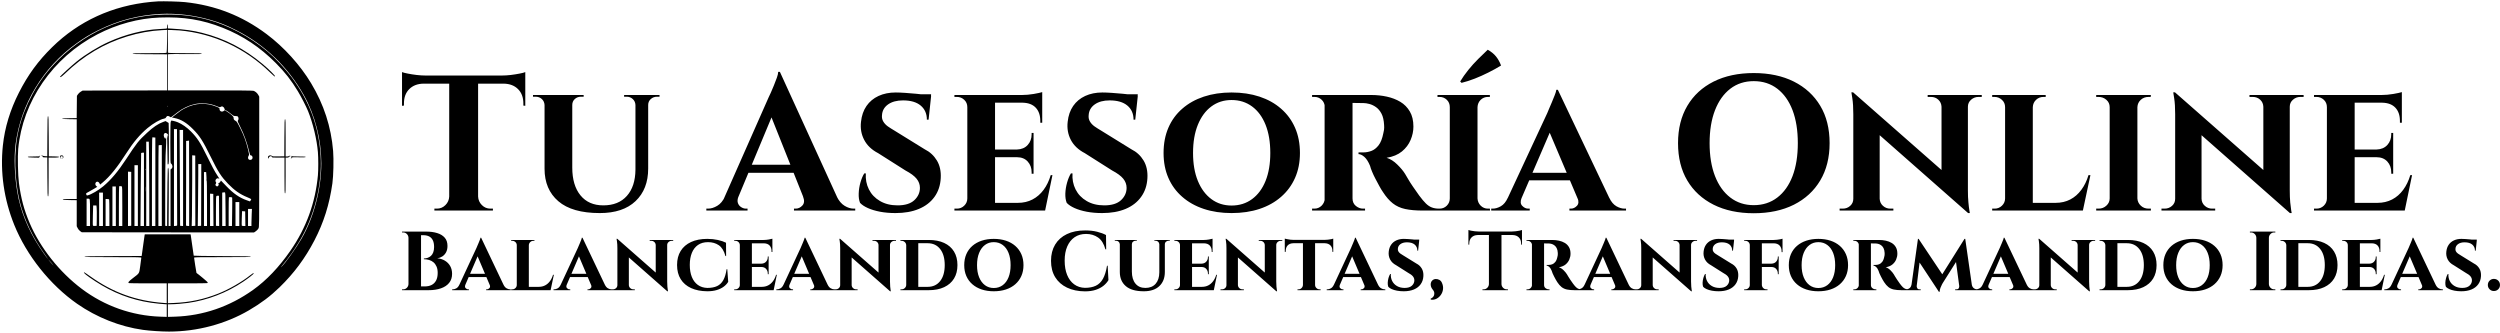 <svg xmlns="http://www.w3.org/2000/svg" width="597" height="79.456" viewBox="0 0 597 79.456" class="editor-view__logo-preview" data-v-719f541d="" data-v-42122950=""><svg id="mark" viewBox="0 0 882 876" width="80" height="79.456" x="0" y="0" data-v-719f541d="" style="fill: rgb(0, 0, 0);"><rect x="0" y="0" width="100%" height="100%" fill="none" data-v-719f541d=""></rect><g data-v-719f541d="">
	<path xmlns="http://www.w3.org/2000/svg" d="M 416 3.596 C 411.875 3.790, 403.550 4.430, 397.500 5.019 C 295.663 14.939, 207.427 55.384, 137.150 124.360 C 100.434 160.396, 73.682 196.971, 50.008 243.500 C 26.689 289.330, 12.494 336.039, 7.550 383.208 C 0.161 453.709, 10.353 524.715, 37.531 592.077 C 69.917 672.346, 131.890 750.123, 203 799.743 C 254.533 835.702, 315.889 860, 376.500 868.451 C 394.433 870.952, 425.202 872.986, 445 872.981 C 518.990 872.960, 593.663 853.070, 655.500 816.912 C 687.440 798.236, 712.013 779.753, 736.210 756.204 C 774.080 719.350, 803.301 680.019, 827.746 633 C 852.333 585.708, 867.316 538.182, 875.109 482.762 C 877.847 463.298, 878.828 419.698, 877.029 397.500 C 871.901 334.222, 852.619 274.906, 819.032 219.086 C 790.064 170.942, 747.589 124.062, 701.861 89.761 C 637.673 41.614, 566.887 13.913, 486.685 5.557 C 472.179 4.046, 430.864 2.900, 416 3.596 M 423 36.664 C 363.537 39.845, 310.489 53.772, 257.988 79.986 C 235.652 91.139, 222.651 99.034, 200.984 114.602 C 113.186 177.689, 54.667 274.609, 41.044 379.500 C 36.545 414.138, 38.262 462.700, 45.502 505.565 C 53.874 555.140, 73.433 603.773, 103.761 650.428 C 112.063 663.197, 125.572 682, 126.447 682 C 126.694 682, 122.720 676.199, 117.615 669.108 C 86.308 625.625, 63.295 577.090, 51.945 530.609 C 45.084 502.512, 41.175 470.863, 40.310 436.398 C 38.568 366.951, 52.377 309.422, 85.592 247.758 C 103.773 214.005, 124.750 186.136, 153.945 156.949 C 194.435 116.470, 243.170 84.825, 296 64.709 C 340.631 47.714, 382.890 39.488, 431.593 38.315 C 473.175 37.312, 507.376 41.347, 547.500 51.986 C 601.099 66.199, 657.132 96.123, 704.489 135.824 C 724.567 152.656, 751.647 181.624, 768.223 204 C 815.207 267.426, 839.111 332.175, 844.088 409.500 C 848.914 484.475, 827.692 570.111, 788.018 635.756 C 773.901 659.113, 759.601 679.272, 743.570 698.418 C 740.308 702.313, 738.899 704.375, 740.439 703 C 750.210 694.274, 778.770 654.487, 793.558 629 C 826.138 572.847, 845.949 497.813, 845.990 430.411 C 846.028 367.554, 829.359 302.582, 799.705 250 C 757.959 175.977, 697.064 117.575, 622 79.570 C 595.993 66.402, 579.153 59.660, 554.272 52.451 C 511.831 40.155, 464.392 34.450, 423 36.664 M 419.812 46.178 C 364.706 48.290, 307.877 63.685, 256.397 90.447 C 138.983 151.486, 59.590 266.410, 47.932 392.207 C 46.129 411.665, 47.230 462.356, 49.888 482.221 C 55.302 522.691, 63.329 552.614, 78.026 587.124 C 105.840 652.428, 156.481 716.353, 215.500 760.657 C 275.530 805.720, 347.163 831.089, 421.750 833.699 L 439 834.303 439 817.651 L 439 801 436.250 800.991 C 430.401 800.973, 409.896 798.868, 397.116 796.974 C 344.761 789.213, 296.914 770.702, 250.500 740.253 C 227.751 725.328, 217.504 717, 221.888 717 C 222.377 717, 229.464 721.769, 237.638 727.598 C 297.251 770.106, 357.689 792.047, 430.250 797.520 L 439 798.180 439 772.090 L 439 746 390.082 746 C 363.177 746, 340.452 745.727, 339.582 745.393 C 336.135 744.070, 338.370 741.147, 349.250 732.750 C 368.154 718.159, 366.175 721.442, 369.299 699.491 C 370.786 689.046, 372.002 679.712, 372.001 678.750 C 372 677.099, 367.758 677, 296.917 677 C 237.294 677, 221.919 676.743, 222.250 675.750 C 222.577 674.768, 238.763 674.445, 297.789 674.244 L 372.912 673.987 373.458 670.744 C 373.758 668.960, 375.366 657.375, 377.031 645 C 378.697 632.625, 380.307 621.263, 380.609 619.750 L 381.159 617 441.468 617 L 501.777 617 502.380 620.250 C 503.134 624.321, 510 671.966, 510 673.131 C 510 673.602, 543.825 674.103, 585.167 674.244 C 644.228 674.445, 660.423 674.768, 660.750 675.750 C 661.081 676.743, 645.706 677, 586.083 677 C 516.742 677, 511 677.127, 511 678.663 C 511 680.443, 516.999 718.377, 517.313 718.580 C 522.218 721.756, 547 742.515, 547 743.448 C 547 744.184, 546.288 745.059, 545.418 745.393 C 544.548 745.727, 520.923 746, 492.918 746 L 442 746 442 772.157 L 442 798.313 457.750 797.664 C 499.643 795.936, 535.387 788.434, 574 773.265 C 602.048 762.246, 637.030 742.172, 659.197 724.376 C 665.692 719.161, 668 717.997, 668 719.936 C 668 721.461, 654.259 732.234, 640.637 741.388 C 596.965 770.737, 546.733 790.127, 495.500 797.411 C 481.677 799.376, 461.254 801, 450.355 801 L 442 801 442 817.656 L 442 834.313 460.750 833.699 C 534.746 831.277, 604.360 807.415, 666.240 763.263 C 701.727 737.942, 734.852 703.136, 764.991 659.500 C 806.378 599.580, 830.368 533.606, 836.988 461.500 C 838.282 447.413, 838.271 415.957, 836.967 400.500 C 834.151 367.104, 824.029 324.879, 811.149 292.793 C 806.414 280.998, 793.087 254.984, 784.346 240.476 C 766.868 211.464, 750.445 190.465, 726.011 165.885 C 684.494 124.123, 639.512 94.232, 586.500 73.182 C 532.570 51.766, 483.100 43.752, 419.812 46.178 M 440 69.455 C 440 74.841, 439.959 74.916, 436.750 75.402 C 434.962 75.672, 427.425 76.150, 420 76.462 C 378.580 78.206, 329.836 90.555, 285.726 110.480 C 258.620 122.725, 225.684 142.894, 202.500 161.447 C 189.508 171.844, 158 200.625, 158 202.096 C 158 204.675, 162.131 202.194, 169.395 195.250 C 197.162 168.710, 219.471 151.478, 249 133.760 C 301.683 102.149, 366.180 82.400, 426.646 79.366 L 440.240 78.684 439.841 108.092 C 439.621 124.266, 439.091 138.063, 438.662 138.750 C 438.057 139.720, 427.895 140, 393.358 140 C 358.182 140, 348.921 140.262, 349.251 141.250 C 349.574 142.214, 357.777 142.543, 385.085 142.687 C 404.563 142.789, 424.887 142.902, 430.250 142.937 L 440 143 440 190.483 L 440 237.966 328.750 238.233 L 217.500 238.500 212.728 241.305 C 210.103 242.848, 206.728 245.964, 205.228 248.230 L 202.500 252.349 202.207 281.653 L 201.915 310.957 182.707 311.229 C 156.888 311.593, 156.919 313.407, 182.750 313.772 L 202 314.043 202 419.022 L 202 524 183.417 524 C 168.995 524, 164.926 524.280, 165.249 525.250 C 165.557 526.175, 170.386 526.571, 183.832 526.773 L 202 527.045 202 561.326 L 202 595.607 204.533 600.691 C 206.116 603.867, 208.616 606.848, 211.198 608.637 L 215.329 611.500 442.042 611.756 L 668.755 612.013 673.558 608.756 C 676.334 606.874, 679.234 603.812, 680.430 601.500 C 682.500 597.501, 682.500 597.469, 682.500 426 L 682.500 254.500 680.309 250.405 C 677.476 245.112, 672.046 240.384, 667.277 239.060 C 664.747 238.357, 626.946 238.009, 552.750 238.006 L 442 238 442 190.545 L 442 143.091 445.250 142.510 C 447.038 142.191, 467.063 142.111, 489.750 142.332 C 524.168 142.668, 531 142.508, 531 141.367 C 531 140.233, 524.043 139.998, 490.250 139.989 C 467.837 139.983, 447.813 139.699, 445.750 139.358 L 442 138.738 442 108.869 L 442 79 451.250 79.009 C 456.337 79.013, 465.675 79.473, 472 80.030 C 561.796 87.937, 645.420 126.683, 711.268 190.890 C 719.778 199.188, 723.338 202.062, 724.128 201.272 C 725.553 199.847, 708.917 183.229, 691.335 168.514 C 642.922 127.996, 591.239 101.368, 532.162 86.506 C 507.510 80.304, 486.322 77.347, 452.750 75.424 L 442 74.808 442 69.404 C 442 66.432, 441.550 64, 441 64 C 440.450 64, 440 66.455, 440 69.455 M 513 273.948 C 497.508 277.241, 479.876 285.672, 466.901 295.990 C 464.921 297.564, 460.323 301.106, 456.684 303.861 L 450.066 308.870 446.212 306.759 C 441.715 304.296, 439.596 304.799, 437.249 308.889 C 435.987 311.087, 434.583 311.971, 431.591 312.449 C 422.175 313.955, 403.398 324.727, 388.449 337.197 C 368.483 353.855, 351.191 374.296, 333.041 402.698 C 309.035 440.266, 289.337 464.641, 270.034 480.667 L 263.567 486.036 262.034 482.791 C 259.997 478.482, 255.824 476.944, 253.030 479.473 C 250.074 482.148, 250.328 487.326, 253.539 489.852 L 256.078 491.849 248.106 496.675 C 243.721 499.329, 236.975 503.184, 233.116 505.242 C 226.139 508.962, 226.104 509.001, 227.145 511.987 C 228.050 514.584, 228.551 514.904, 230.846 514.356 C 240.109 512.142, 259.625 500.781, 271.914 490.449 C 292.582 473.074, 310.788 451.448, 332.066 419 C 360.115 376.227, 364.748 370.389, 387.029 349.745 C 403.527 334.458, 416.361 325.814, 429.697 321.005 L 435.893 318.771 439.697 321.059 C 441.788 322.318, 443.725 323.532, 444 323.757 C 444.275 323.982, 444.557 348.184, 444.627 377.540 C 444.748 428.561, 444.670 430.988, 442.877 432.612 C 441.046 434.268, 440.999 433.699, 440.956 409.405 C 440.931 395.707, 440.658 379.429, 440.349 373.232 C 439.916 364.563, 440.099 361.577, 441.143 360.290 C 441.889 359.369, 441.979 358.928, 441.343 359.309 C 440.569 359.774, 440.359 359.345, 440.707 358.013 C 440.993 356.918, 441.626 356.269, 442.114 356.570 C 444.001 357.737, 442.876 354.785, 440.545 352.455 C 433.772 345.682, 427.833 354.171, 433.250 362.882 C 435.300 366.179, 435.528 366.300, 435.820 364.250 C 435.995 363.012, 436.555 362, 437.063 362 C 438.067 362, 437.502 386.224, 435.954 409.540 C 435.441 417.261, 435.004 462.036, 434.982 509.040 L 434.942 594.500 437.471 594.816 L 440 595.133 440.139 558.816 C 440.216 538.842, 440.554 503.825, 440.889 481 C 441.457 442.415, 441.611 439.711, 443.075 442.500 C 444.478 445.171, 444.611 453.692, 444.287 520.250 L 443.924 595 446.462 595 L 449 595 449 520.680 L 449 446.361 451.500 444.187 C 455.324 440.862, 454.589 433.652, 450.087 430.329 C 448.672 429.284, 448.500 423.295, 448.500 374.994 C 448.500 333.141, 448.782 320.598, 449.739 319.802 C 450.420 319.236, 450.780 318.453, 450.537 318.061 C 449.541 316.448, 461.118 318.991, 468.203 321.941 C 479.582 326.678, 492.334 335.621, 502.724 346.152 C 519.245 362.895, 527.623 375.746, 544.352 410 C 557.120 436.143, 565.438 451.668, 571.951 461.515 C 578.787 471.849, 578.501 471.185, 575.535 469.834 C 570.354 467.474, 564.888 474.730, 568.316 479.417 C 569.527 481.073, 569.498 481.712, 568.108 484.137 C 566.578 486.805, 566.610 487.052, 568.764 489.207 C 570.523 490.967, 571.400 491.237, 572.697 490.419 C 575.657 488.552, 576.610 486.206, 575.275 484.069 C 574.223 482.385, 574.356 482.089, 576.282 481.815 C 577.580 481.631, 579.147 480.206, 580.060 478.379 L 581.620 475.258 595.665 489.879 C 614.893 509.895, 630.364 520.566, 650.302 527.559 L 658.104 530.296 659.802 527.898 C 660.736 526.579, 661.500 525.055, 661.500 524.510 C 661.500 523.966, 656.917 521.663, 651.316 519.394 C 632.058 511.591, 617.150 501.175, 600.469 483.869 C 582.384 465.108, 574.595 453.041, 555.370 414.006 C 533.828 370.267, 526.011 358.046, 508 339.952 C 491.178 323.052, 476.423 314.158, 459.566 310.758 L 452.632 309.359 462.066 301.839 C 474.230 292.143, 478.721 289.155, 488.549 284.221 C 515.130 270.876, 543.436 269.798, 570.578 281.097 C 577.396 283.935, 578 284.423, 578 287.093 C 578 293.115, 584.329 295.889, 589.245 292.022 L 591.759 290.045 598.129 294.160 C 608.954 301.154, 615 306.845, 615 310.040 C 615 314.404, 615.959 315.939, 619.966 317.983 C 623.312 319.690, 624.600 321.717, 632.804 338.190 C 642.486 357.631, 647.817 372.281, 653.113 393.999 C 656.184 406.593, 656.252 407.303, 654.663 409.993 C 651.331 415.634, 653.405 421, 658.916 421 C 660.442 421, 662.435 420.177, 663.345 419.171 C 666.611 415.562, 664.498 409, 660.069 409 C 658.609 409, 657.780 406.848, 655.543 397.250 C 650.722 376.561, 642.592 353.916, 633.413 335.610 C 625.712 320.253, 625.082 318.567, 626.472 317.031 C 628.390 314.911, 628.446 309.993, 626.581 307.441 C 625.505 305.970, 623.957 305.500, 620.191 305.500 C 615.845 305.500, 614.612 304.990, 610.361 301.438 C 604.089 296.198, 596.839 291.270, 593.576 290.029 C 591.775 289.344, 591 288.312, 591 286.597 C 591 285.139, 589.932 283.305, 588.365 282.073 C 585.256 279.627, 584.383 279.552, 580.803 281.419 C 578.320 282.715, 577.466 282.549, 570.013 279.327 C 553.498 272.186, 531.188 270.081, 513 273.948 M 441.158 280 C 441.158 281.375, 441.385 281.938, 441.662 281.250 C 441.940 280.563, 441.940 279.438, 441.662 278.750 C 441.385 278.063, 441.158 278.625, 441.158 280 M 124.759 358.750 L 124.500 411.500 119.042 411.200 C 116.040 411.035, 113.028 410.438, 112.347 409.873 C 111.667 409.308, 110.073 409.045, 108.805 409.287 C 106.710 409.687, 106.745 409.740, 109.180 409.864 C 111.103 409.962, 111.951 410.608, 112.180 412.151 C 112.465 414.066, 113.162 414.314, 118.500 414.401 L 124.500 414.500 124.759 465.750 C 124.985 510.384, 125.211 517, 126.509 517 C 127.811 517, 128 510.529, 128 466 L 128 415 138.875 415 C 144.856 415, 151.156 414.719, 152.875 414.375 C 159.525 413.045, 155.433 412.045, 142.250 411.778 L 128.500 411.500 128.241 358.750 C 128.016 312.924, 127.788 306, 126.500 306 C 125.212 306, 124.984 312.924, 124.759 358.750 M 748.760 362.750 L 748.500 411.500 732.893 411.775 C 719.894 412.003, 717.074 411.795, 716.020 410.525 C 715.325 409.686, 713.246 409, 711.401 409 C 707.122 409, 704.229 412.690, 705.964 415.933 C 707.220 418.280, 708.218 418.730, 707.391 416.577 C 706.669 414.695, 710.447 411, 713.094 411 C 714.346 411, 715.397 411.803, 715.710 413 C 716.206 414.897, 717.074 415, 732.617 415 L 749 415 749 462 C 749 503.111, 749.188 509, 750.500 509 C 751.812 509, 752 503.111, 752 462 L 752 415 756 415 C 758.200 415, 760 414.539, 760 413.975 C 760 413.412, 761.237 412.431, 762.750 411.797 L 765.500 410.643 763.033 410.223 C 761.676 409.993, 760.401 410.298, 760.199 410.902 C 759.998 411.506, 758.071 412, 755.917 412 L 752 412 752 363 C 752 320.250, 751.810 314, 750.510 314 C 749.213 314, 748.985 320.338, 748.760 362.750 M 458 467.557 L 458 595.115 462.250 594.807 C 465.554 594.568, 466.481 594.110, 466.417 592.750 C 466.371 591.788, 466.258 534.525, 466.167 465.500 L 466 340 462 340 L 458 340 458 467.557 M 473.494 468.250 L 474.161 594.500 478.081 594.807 L 482 595.115 482 468.557 L 482 342 477.413 342 L 472.827 342 473.494 468.250 M 400.618 367.382 C 400.278 370.633, 400 423.177, 400 484.147 L 400 595 404.500 595 L 409 595 409 478.605 L 409 362.210 405.118 361.840 L 401.236 361.470 400.618 367.382 M 493.750 370.728 L 490 371.121 490 482.060 C 490 543.077, 489.887 593.337, 489.750 593.750 C 489.613 594.163, 491.413 594.638, 493.750 594.807 L 498 595.115 498 482.557 C 498 420.651, 497.887 370.076, 497.750 370.168 C 497.613 370.261, 495.813 370.513, 493.750 370.728 M 385 484 L 385 595 389.046 595 L 393.092 595 392.959 509.750 C 392.885 462.862, 392.582 412.913, 392.286 398.750 L 391.746 373 388.373 373 L 385 373 385 484 M 417.667 382.667 C 417.300 383.033, 417 430.958, 417 489.167 L 417 595 421.500 595 L 426 595 426 488.500 L 426 382 422.167 382 C 420.058 382, 418.033 382.300, 417.667 382.667 M 371.546 403.250 C 371.331 403.938, 370.862 447.362, 370.503 499.750 L 369.851 595 374.426 595 L 379 595 379 498.500 L 379 402 375.469 402 C 373.519 402, 371.762 402.560, 371.546 403.250 M 104.362 410.500 C 103.884 411.744, 101.144 412, 88.310 412 C 76.374 412, 72.928 412.286, 73.248 413.250 C 73.549 414.155, 77.701 414.585, 88.275 414.809 L 102.887 415.119 104.469 412.059 C 105.339 410.377, 105.801 409, 105.494 409 C 105.188 409, 104.678 409.675, 104.362 410.500 M 158.317 410.617 C 157.484 412.788, 159.136 417.221, 161 417.814 C 162.110 418.168, 162.009 417.739, 160.612 416.165 C 159.064 414.421, 158.951 413.764, 159.984 412.519 C 162.819 409.103, 167.014 412.229, 164.906 416.186 C 163.784 418.290, 163.823 418.376, 165.336 417.128 C 167.279 415.525, 167.520 411.920, 165.800 410.200 C 164.030 408.430, 159.050 408.707, 158.317 410.617 M 506 474.780 C 506 511.022, 505.702 552.926, 505.338 567.899 L 504.676 595.123 509.459 594.811 L 514.243 594.500 514.139 502 L 514.035 409.500 510.018 409.193 L 506 408.885 506 474.780 M 767.422 411.645 C 767.830 413.001, 767.478 414.379, 766.463 415.395 C 765.117 416.740, 765.094 417, 766.322 417 C 767.127 417, 768.066 416.271, 768.407 415.381 C 768.955 413.953, 771.117 413.805, 786.671 414.131 C 800.160 414.413, 804.414 414.206, 804.740 413.250 C 805.071 412.281, 801.151 412, 787.283 412 C 774.343 412, 769.037 411.654, 768.088 410.750 C 767.018 409.731, 766.895 409.897, 767.422 411.645 M 521.994 458.250 C 521.991 472.688, 521.694 509.392, 521.333 539.815 L 520.678 595.131 525.089 594.815 L 529.500 594.500 529.725 513.250 L 529.951 432 525.975 432 L 522 432 521.994 458.250 M 354 515 L 354 595 358.500 595 L 363 595 363 515 L 363 435 358.500 435 L 354 435 354 515 M 383.195 446.500 C 383.215 448.150, 383.439 448.704, 383.693 447.731 C 383.947 446.758, 383.930 445.408, 383.656 444.731 C 383.382 444.054, 383.175 444.850, 383.195 446.500 M 337 523.500 L 337 595.115 341.250 594.807 L 345.500 594.500 345.500 523.500 L 345.500 452.500 341.250 452.193 L 337 451.885 337 523.500 M 537 524 L 537 595 541 595 L 545 595 545 535 C 545 493.438, 544.675 475, 543.941 475 C 543.359 475, 543.169 474.536, 543.519 473.969 C 543.869 473.402, 543.838 468.452, 543.449 462.969 L 542.742 453 539.871 453 L 537 453 537 524 M 383.370 498 C 383.370 503.775, 383.535 506.137, 383.737 503.250 C 383.939 500.363, 383.939 495.637, 383.737 492.750 C 383.535 489.863, 383.370 492.225, 383.370 498 M 313.667 490.667 C 313.300 491.033, 313 514.658, 313 543.167 L 313 595 317.500 595 L 322 595 322 543.107 C 322 496.710, 321.832 491.150, 320.418 490.607 C 318.316 489.800, 314.499 489.834, 313.667 490.667 M 296 543 L 296 595 300.500 595 L 305 595 305 543 L 305 491 300.500 491 L 296 491 296 543 M 587.250 506.689 L 585 507.139 585 551.070 L 585 595 589.510 595 L 594.021 595 593.760 550.750 C 593.505 507.303, 593.464 506.498, 591.500 506.369 C 590.400 506.297, 588.487 506.441, 587.250 506.689 M 261 551 L 261 595 266 595 L 271 595 271 551 L 271 507 266 507 L 261 507 261 551 M 553 552.443 L 553 595 557.511 595 L 562.022 595 561.761 552.750 L 561.500 510.500 557.250 510.193 L 553 509.885 553 552.443 M 570 515.954 C 568.709 516.790, 568.500 522.334, 568.500 555.713 L 568.500 594.500 572.762 594.808 L 577.023 595.116 576.762 555.308 L 576.500 515.500 574 515.241 C 572.625 515.098, 570.825 515.419, 570 515.954 M 602.667 519.667 C 602.300 520.033, 602 537.133, 602 557.667 L 602 595 606.355 595 L 610.710 595 611.227 558.250 C 611.511 538.038, 611.528 520.938, 611.265 520.250 C 610.769 518.956, 603.847 518.486, 602.667 519.667 M 228 559 L 228 595 232.500 595 L 237 595 237 559.607 C 237 520.736, 237.376 523, 230.918 523 L 228 523 228 559 M 278 559.500 L 278 595 283 595 L 288 595 288 561.082 C 288 542.427, 287.727 526.452, 287.393 525.582 C 286.967 524.472, 285.476 524, 282.393 524 L 278 524 278 559.500 M 620 563.500 L 620 595 625 595 L 630 595 630 563.500 L 630 532 625 532 L 620 532 620 563.500 M 244.535 567.100 C 244.073 583.539, 244.157 593.557, 244.764 594.164 C 245.295 594.695, 247.702 594.987, 250.114 594.814 L 254.500 594.500 254.805 574 C 254.973 562.725, 254.825 550.688, 254.476 547.250 L 253.841 541 249.555 541 L 245.270 541 244.535 567.100 M 653 572.500 L 653 595 657.500 595 L 662 595 662.004 586.750 C 662.006 582.212, 662.301 572.087, 662.659 564.250 L 663.311 550 658.156 550 L 653 550 653 572.500 M 636.595 574.454 C 636.206 584.659, 636.164 593.457, 636.503 594.004 C 636.841 594.552, 639.126 595, 641.581 595 L 646.043 595 645.772 575.750 L 645.500 556.500 641.401 556.200 L 637.302 555.900 636.595 574.454 M 132.934 690.341 C 136.463 694.608, 139.830 698.395, 140.417 698.758 C 141.003 699.120, 138.596 695.926, 135.066 691.659 C 131.537 687.392, 128.170 683.605, 127.583 683.242 C 126.997 682.880, 129.404 686.074, 132.934 690.341" stroke="none" fill="inherit" fill-rule="evenodd"></path>
</g></svg><svg id="name" viewBox="0 0 480.056 39.054" width="480" height="39.049" x="96" y="11.877" data-v-719f541d="" style="fill: rgb(0, 0, 0);"><rect x="0" y="0" width="100%" height="100%" fill="none" data-v-719f541d=""></rect><g data-v-719f541d=""><path xmlns="http://www.w3.org/2000/svg" d="M11.27 6.35L18.17 6.35L18.17 38.41L11.27 38.41L11.27 6.35ZM0 6.16L29.44 6.16L29.44 8.10L0 8.10L0 6.16ZM24.29 7.96L29.44 7.96L29.44 13.39L28.98 13.34L28.98 12.83Q28.98 10.67 27.71 9.41Q26.45 8.14 24.29 8.10L24.29 8.10L24.29 7.96ZM29.44 5.34L29.44 5.34L29.44 6.67L23.83 6.16Q24.84 6.16 25.97 6.03Q27.09 5.89 28.06 5.70Q29.03 5.52 29.44 5.34ZM11.27 35.05L11.41 35.05L11.41 38.41L7.73 38.41L7.73 37.95Q7.73 37.95 8.03 37.95Q8.33 37.95 8.33 37.95L8.33 37.95Q9.52 37.95 10.37 37.10Q11.22 36.25 11.27 35.05L11.27 35.05ZM18.03 38.41L18.03 35.05L18.17 35.05Q18.22 36.25 19.07 37.10Q19.92 37.95 21.11 37.95L21.11 37.95Q21.11 37.95 21.41 37.95Q21.71 37.95 21.71 37.95L21.71 37.95L21.71 38.41L18.03 38.41ZM0 7.96L5.11 7.96L5.11 8.10Q2.99 8.14 1.72 9.41Q0.46 10.67 0.46 12.83L0.46 12.83L0.46 13.34L0 13.39L0 7.96ZM0 6.67L0 5.34Q0.46 5.52 1.40 5.70Q2.35 5.89 3.50 6.03Q4.65 6.16 5.61 6.16L5.61 6.16L0 6.67ZM34.04 10.81L40.66 10.81L40.66 28.15Q40.66 32.38 42.62 34.78Q44.57 37.17 48.07 37.17L48.07 37.17Q51.70 37.17 53.70 34.91Q55.71 32.66 55.75 28.66L55.75 28.66L55.75 10.81L58.79 10.81L58.79 28.38Q58.79 33.30 55.77 36.16Q52.76 39.01 47.24 39.01L47.24 39.01Q40.62 39.01 37.33 36.18Q34.04 33.35 34.04 28.43L34.04 28.43L34.04 10.81ZM31.28 10.81L34.13 10.81L34.13 13.20L34.04 13.20Q33.99 12.33 33.40 11.78Q32.80 11.22 31.92 11.22L31.92 11.22Q31.92 11.22 31.60 11.22Q31.28 11.22 31.28 11.22L31.28 11.22L31.28 10.81ZM40.57 10.81L43.38 10.81L43.38 11.22Q43.38 11.22 43.06 11.22Q42.73 11.22 42.73 11.22L42.73 11.22Q41.86 11.22 41.26 11.78Q40.66 12.33 40.66 13.20L40.66 13.20L40.57 13.20L40.57 10.81ZM53.04 10.81L55.84 10.81L55.84 13.20L55.75 13.20Q55.71 12.33 55.11 11.78Q54.51 11.22 53.68 11.22L53.68 11.22Q53.68 11.22 53.36 11.22Q53.04 11.22 53.04 11.22L53.04 11.22L53.04 10.81ZM58.70 10.81L61.50 10.81L61.50 11.22Q61.50 11.22 61.20 11.22Q60.90 11.22 60.90 11.22L60.90 11.22Q60.03 11.22 59.41 11.78Q58.79 12.33 58.79 13.20L58.79 13.20L58.70 13.20L58.70 10.81ZM87.45 14.17L90.25 5.29L105.25 38.13L97.01 38.13L87.45 14.17ZM77.14 35.05L80.36 35.05Q79.99 35.97 80.22 36.62Q80.45 37.26 81.01 37.60Q81.56 37.95 82.11 37.95L82.11 37.95L82.52 37.95L82.52 38.41L72.68 38.41L72.68 37.95Q72.68 37.95 72.89 37.95Q73.09 37.95 73.09 37.95L73.09 37.95Q74.15 37.95 75.28 37.28Q76.41 36.62 77.14 35.05L77.14 35.05ZM89.84 5.29L90.25 5.29L90.44 10.90L79.03 38.27L75.67 38.27L87.58 11.32Q87.72 11.04 88.07 10.28Q88.41 9.52 88.80 8.56Q89.19 7.59 89.52 6.69Q89.84 5.80 89.84 5.29L89.84 5.29ZM81.56 27.46L95.08 27.46L95.08 29.39L81.56 29.39L81.56 27.46ZM95.77 35.05L95.77 35.05L103.82 35.05Q104.60 36.62 105.71 37.28Q106.81 37.95 107.87 37.95L107.87 37.95Q107.87 37.95 108.05 37.95Q108.24 37.95 108.24 37.95L108.24 37.95L108.24 38.41L93.61 38.41L93.61 37.95L94.02 37.95Q94.94 37.95 95.63 37.19Q96.32 36.43 95.77 35.05ZM117.90 10.21L117.90 10.21Q118.82 10.21 120.13 10.30Q121.44 10.40 122.73 10.51Q124.02 10.63 125.00 10.79Q125.99 10.95 126.36 11.09L126.36 11.09L125.76 16.70L125.35 16.70Q125.35 14.58 123.88 13.34Q122.41 12.10 119.65 12.10L119.65 12.10Q117.44 12.10 116.08 13.06Q114.72 14.03 114.63 15.64L114.63 15.64Q114.54 16.47 114.93 17.13Q115.32 17.80 116.03 18.31Q116.75 18.81 117.62 19.32L117.62 19.32L124.84 23.78Q126.68 24.70 127.74 26.45Q128.80 28.20 128.66 30.68L128.66 30.68Q128.52 33.26 127.17 35.14Q125.81 37.03 123.44 38.02Q121.07 39.01 117.85 39.01L117.85 39.01Q115.87 39.01 114.17 38.69Q112.47 38.36 111.25 37.81Q110.03 37.26 109.39 36.57L109.39 36.57Q109.02 35.65 109.07 34.34Q109.11 33.03 109.48 31.72Q109.85 30.41 110.40 29.53L110.40 29.53L110.77 29.53Q110.63 31.60 111.50 33.35Q112.38 35.10 114.15 36.13Q115.92 37.17 118.36 37.17L118.36 37.17Q121.03 37.17 122.36 35.93Q123.69 34.68 123.69 32.98L123.69 32.98Q123.69 31.79 122.89 30.80Q122.08 29.81 120.24 28.84L120.24 28.84L113.71 24.70Q111.41 23.51 110.38 21.53Q109.34 19.55 109.62 17.20L109.62 17.20Q109.85 15.00 110.93 13.43Q112.01 11.87 113.80 11.04Q115.60 10.21 117.90 10.21ZM121.39 10.63L126.36 10.63L126.32 11.45L121.39 11.45L121.39 10.63ZM135.01 10.81L141.63 10.81L141.63 38.41L135.01 38.41L135.01 10.81ZM141.54 36.57L152.40 36.57L153.46 38.41L141.54 38.41L141.54 36.57ZM141.54 23.83L150.83 23.83L150.83 25.67L141.54 25.67L141.54 23.83ZM141.54 10.81L152.90 10.81L152.90 12.65L141.54 12.65L141.54 10.81ZM154.93 29.95L155.34 29.95L153.59 38.41L145.64 38.41L147.06 36.57Q149.04 36.57 150.58 35.76Q152.12 34.96 153.23 33.46Q154.33 31.97 154.93 29.95L154.93 29.95ZM146.88 25.58L150.83 25.58L150.83 29.62L150.37 29.62L150.37 29.26Q150.37 27.74 149.43 26.70Q148.49 25.67 146.88 25.67L146.88 25.67L146.88 25.58ZM150.37 19.87L150.83 19.87L150.83 23.92L146.88 23.92L146.88 23.83Q148.49 23.78 149.43 22.75Q150.37 21.71 150.37 20.19L150.37 20.19L150.37 19.87ZM148.26 12.56L152.90 12.56L152.90 17.43L152.44 17.43L152.44 17.02Q152.44 15.00 151.36 13.85Q150.28 12.70 148.26 12.65L148.26 12.65L148.26 12.56ZM152.90 10.12L152.90 10.12L152.90 11.22L148.07 10.81Q149.41 10.81 150.88 10.56Q152.35 10.30 152.90 10.12ZM135.01 35.51L135.15 35.51L135.33 38.41L131.93 38.41L131.93 37.95Q131.93 37.95 132.20 37.95Q132.48 37.95 132.53 37.95L132.53 37.95Q133.54 37.95 134.27 37.24Q135.01 36.52 135.01 35.51L135.01 35.51ZM135.33 10.81L135.15 13.71L135.01 13.71Q135.01 12.65 134.27 11.96Q133.54 11.27 132.53 11.27L132.53 11.27Q132.48 11.27 132.20 11.27Q131.93 11.27 131.93 11.27L131.93 11.27L131.93 10.81L135.33 10.81ZM167.26 10.21L167.26 10.21Q168.18 10.21 169.49 10.30Q170.80 10.40 172.09 10.51Q173.37 10.63 174.36 10.79Q175.35 10.95 175.72 11.09L175.72 11.09L175.12 16.70L174.71 16.70Q174.71 14.58 173.24 13.34Q171.76 12.10 169.00 12.10L169.00 12.10Q166.80 12.10 165.44 13.06Q164.08 14.03 163.99 15.64L163.99 15.64Q163.90 16.47 164.29 17.13Q164.68 17.80 165.39 18.31Q166.11 18.81 166.98 19.32L166.98 19.32L174.20 23.78Q176.04 24.70 177.10 26.45Q178.16 28.20 178.02 30.68L178.02 30.68Q177.88 33.26 176.52 35.14Q175.17 37.03 172.80 38.02Q170.43 39.01 167.21 39.01L167.21 39.01Q165.23 39.01 163.53 38.69Q161.83 38.36 160.61 37.81Q159.39 37.26 158.75 36.57L158.75 36.57Q158.38 35.65 158.42 34.34Q158.47 33.03 158.84 31.72Q159.21 30.41 159.76 29.53L159.76 29.53L160.13 29.53Q159.99 31.60 160.86 33.35Q161.74 35.10 163.51 36.13Q165.28 37.17 167.72 37.17L167.72 37.17Q170.38 37.17 171.72 35.93Q173.05 34.68 173.05 32.98L173.05 32.98Q173.05 31.79 172.25 30.80Q171.44 29.81 169.60 28.84L169.60 28.84L163.07 24.70Q160.77 23.51 159.73 21.53Q158.70 19.55 158.98 17.20L158.98 17.20Q159.21 15.00 160.29 13.43Q161.37 11.87 163.16 11.04Q164.96 10.21 167.26 10.21ZM170.75 10.63L175.72 10.63L175.67 11.45L170.75 11.45L170.75 10.63ZM198.12 10.21L198.12 10.21Q201.80 10.21 204.79 11.20Q207.78 12.19 209.94 14.08Q212.11 15.96 213.28 18.63Q214.45 21.30 214.45 24.66L214.45 24.66Q214.45 27.97 213.28 30.61Q212.11 33.26 209.94 35.14Q207.78 37.03 204.79 38.02Q201.80 39.01 198.12 39.01L198.12 39.01Q194.49 39.01 191.50 38.02Q188.51 37.03 186.35 35.14Q184.18 33.26 183.03 30.61Q181.88 27.97 181.88 24.66L181.88 24.66Q181.88 21.30 183.03 18.63Q184.18 15.96 186.35 14.08Q188.51 12.19 191.50 11.20Q194.49 10.21 198.12 10.21ZM198.12 37.21L198.12 37.21Q200.93 37.21 203.02 35.67Q205.11 34.13 206.24 31.33Q207.37 28.52 207.37 24.66L207.37 24.66Q207.37 20.75 206.24 17.92Q205.11 15.09 203.02 13.55Q200.93 12.01 198.12 12.01L198.12 12.01Q195.36 12.01 193.29 13.55Q191.22 15.09 190.07 17.92Q188.92 20.75 188.92 24.66L188.92 24.66Q188.92 28.52 190.07 31.33Q191.22 34.13 193.29 35.67Q195.36 37.21 198.12 37.21ZM226.55 10.81L226.55 10.81L231.47 10.81Q233.40 10.81 235.20 11.20Q236.99 11.59 238.42 12.44Q239.84 13.29 240.69 14.74Q241.55 16.19 241.55 18.35L241.55 18.35Q241.55 19.96 240.88 21.55Q240.21 23.14 238.81 24.29Q237.41 25.44 235.15 25.81L235.15 25.81Q236.49 26.22 237.70 27.42Q238.92 28.61 239.57 29.67L239.57 29.67Q239.80 30.04 240.26 30.84Q240.72 31.65 241.43 32.68Q242.14 33.72 242.93 34.82L242.93 34.82Q243.85 36.06 244.54 36.73Q245.23 37.40 245.96 37.67Q246.70 37.95 247.66 37.95L247.66 37.95L247.66 38.41L243.80 38.41Q241.32 38.41 239.59 38.04Q237.87 37.67 236.62 36.68Q235.38 35.70 234.28 33.99L234.28 33.99Q233.86 33.40 233.40 32.54Q232.94 31.69 232.48 30.82Q232.02 29.95 231.68 29.12Q231.33 28.29 231.20 27.74L231.20 27.74Q230.60 26.27 229.84 25.60Q229.08 24.93 228.44 24.93L228.44 24.93L228.44 24.52Q228.44 24.52 228.76 24.52Q229.08 24.52 229.59 24.52L229.59 24.52Q230.55 24.52 231.50 24.17Q232.44 23.83 233.22 22.84Q234.00 21.85 234.37 19.92L234.37 19.92Q234.46 19.64 234.53 19.14Q234.60 18.63 234.55 17.99L234.55 17.99Q234.46 16.28 233.93 15.27Q233.40 14.26 232.62 13.71Q231.84 13.16 231.03 12.95Q230.23 12.74 229.63 12.74L229.63 12.74Q228.76 12.70 228.04 12.72Q227.33 12.74 226.96 12.70L226.96 12.70Q226.92 12.70 226.83 12.21Q226.73 11.73 226.64 11.27Q226.55 10.81 226.55 10.81ZM220.34 10.81L227.01 10.81L227.01 38.41L220.34 38.41L220.34 10.81ZM220.39 35.51L220.48 35.51L220.66 38.41L217.35 38.41L217.35 37.95Q217.40 37.95 217.60 37.95Q217.81 37.95 217.90 37.95L217.90 37.95Q218.91 37.95 219.63 37.24Q220.34 36.52 220.39 35.51L220.39 35.51ZM220.66 10.81L220.48 13.66L220.39 13.66Q220.34 12.60 219.63 11.94Q218.91 11.27 217.95 11.27L217.95 11.27Q217.81 11.27 217.60 11.27Q217.40 11.27 217.35 11.27L217.35 11.27L217.35 10.81L220.66 10.81ZM226.69 38.41L226.92 35.51L227.01 35.51Q227.01 36.66 227.81 37.31Q228.62 37.95 229.49 37.95L229.49 37.95Q229.49 37.95 229.70 37.95Q229.91 37.95 230 37.95L230 37.95L230 38.41L226.69 38.41ZM250.24 10.81L256.86 10.81L256.86 38.41L250.24 38.41L250.24 10.81ZM250.24 35.51L250.38 35.51L250.38 38.41L247.30 38.41L247.30 37.95Q247.30 37.95 247.55 37.95Q247.80 37.95 247.80 37.95L247.80 37.95Q248.81 37.95 249.53 37.24Q250.24 36.52 250.24 35.51L250.24 35.51ZM256.77 38.41L256.77 35.51L256.86 35.51Q256.91 36.52 257.62 37.24Q258.34 37.95 259.35 37.95L259.35 37.95Q259.35 37.95 259.58 37.95Q259.81 37.95 259.81 37.95L259.81 37.95L259.85 38.41L256.77 38.41ZM256.86 13.71L256.77 13.71L256.77 10.81L259.81 10.81L259.81 11.27Q259.81 11.27 259.58 11.27Q259.35 11.27 259.35 11.27L259.35 11.27Q258.34 11.27 257.62 11.96Q256.91 12.65 256.86 13.71L256.86 13.71ZM250.38 10.81L250.38 13.71L250.24 13.71Q250.24 12.65 249.53 11.96Q248.81 11.27 247.80 11.27L247.80 11.27Q247.80 11.27 247.55 11.27Q247.30 11.27 247.30 11.27L247.30 11.27L247.30 10.81L250.38 10.81ZM253.05 7.91L252.72 7.59Q253.51 6.26 254.66 4.83Q255.81 3.40 257.07 2.16Q258.34 0.92 259.30 0L259.30 0Q260.54 0.69 261.28 1.61Q262.02 2.53 262.48 3.77L262.48 3.77Q261.05 4.65 259.44 5.45Q257.83 6.26 256.20 6.90Q254.56 7.54 253.05 7.91L253.05 7.91ZM273.33 17.99L276.05 9.57L289.66 38.18L281.89 38.18L273.33 17.99ZM264.09 35.37L267.40 35.37Q266.89 36.62 267.54 37.28Q268.18 37.95 268.96 37.95L268.96 37.95L269.33 37.95L269.33 38.41L260.13 38.41L260.13 37.95Q260.13 37.95 260.31 37.95Q260.50 37.95 260.50 37.95L260.50 37.95Q261.42 37.95 262.43 37.38Q263.44 36.80 264.09 35.37L264.09 35.37ZM275.68 9.57L276.05 9.57L276.14 15.09L266.16 38.27L262.75 38.27L273.52 15.13Q273.61 14.86 273.93 14.14Q274.25 13.43 274.62 12.53Q274.99 11.64 275.31 10.83Q275.63 10.03 275.68 9.57L275.68 9.57ZM268.32 29.39L280.05 29.39L280.05 31.19L268.32 31.19L268.32 29.39ZM280.74 35.37L280.74 35.37L288.33 35.37Q289.02 36.80 290.03 37.38Q291.04 37.95 291.96 37.95L291.96 37.95Q291.96 37.95 292.15 37.95Q292.33 37.95 292.33 37.95L292.33 37.95L292.33 38.41L278.81 38.41L278.81 37.95L279.17 37.95Q279.96 37.95 280.60 37.28Q281.24 36.62 280.74 35.37ZM322.83 5.57L322.83 5.57Q328.35 5.57 332.42 7.61Q336.49 9.66 338.72 13.39Q340.95 17.11 340.95 22.31L340.95 22.31Q340.95 27.46 338.72 31.21Q336.49 34.96 332.42 37.01Q328.35 39.05 322.83 39.05L322.83 39.05Q317.31 39.05 313.24 37.01Q309.17 34.96 306.96 31.23Q304.75 27.51 304.75 22.31L304.75 22.31Q304.75 17.16 306.96 13.41Q309.17 9.66 313.24 7.61Q317.31 5.57 322.83 5.57ZM322.83 37.12L322.83 37.12Q326.09 37.12 328.46 35.30Q330.83 33.49 332.10 30.18Q333.36 26.86 333.36 22.31L333.36 22.31Q333.36 17.76 332.10 14.44Q330.83 11.13 328.46 9.31Q326.09 7.50 322.83 7.50L322.83 7.50Q319.61 7.50 317.24 9.31Q314.87 11.13 313.58 14.44Q312.29 17.76 312.29 22.31L312.29 22.31Q312.29 26.86 313.58 30.18Q314.87 33.49 317.24 35.30Q319.61 37.12 322.83 37.12ZM347.07 15.27L346.56 10.17L373.57 33.90L374.03 39.01L347.07 15.27ZM346.61 35.60L346.75 35.60L346.75 38.41L343.34 38.41L343.34 37.95Q343.34 37.95 343.71 37.95Q344.08 37.95 344.08 37.95L344.08 37.95Q345.14 37.95 345.87 37.28Q346.61 36.62 346.61 35.60L346.61 35.60ZM352.82 35.60L352.91 35.60Q352.96 36.62 353.69 37.28Q354.43 37.95 355.44 37.95L355.44 37.95Q355.44 37.95 355.81 37.95Q356.18 37.95 356.18 37.95L356.18 37.95L356.18 38.41L352.82 38.41L352.82 35.60ZM346.15 10.17L346.56 10.17L352.91 17.07L352.91 38.41L346.61 38.41L346.61 15.41Q346.61 13.06 346.38 11.61Q346.15 10.17 346.15 10.17L346.15 10.17ZM367.68 10.81L373.98 10.81L373.98 33.63Q373.98 35.24 374.10 36.45Q374.21 37.67 374.33 38.34Q374.44 39.01 374.44 39.01L374.44 39.01L374.03 39.01L367.68 31.69L367.68 10.81ZM373.98 13.62L373.84 13.62L373.84 10.81L377.29 10.81L377.29 11.27Q377.29 11.27 376.90 11.27Q376.51 11.27 376.51 11.27L376.51 11.27Q375.50 11.27 374.74 11.94Q373.98 12.60 373.98 13.62L373.98 13.62ZM367.77 13.62L367.68 13.62Q367.63 12.60 366.92 11.94Q366.21 11.27 365.15 11.27L365.15 11.27Q365.15 11.27 364.76 11.27Q364.37 11.27 364.37 11.27L364.37 11.27L364.37 10.81L367.77 10.81L367.77 13.62ZM382.86 10.81L389.48 10.81L389.48 38.41L382.86 38.41L382.86 10.81ZM389.39 36.57L400.20 36.57L401.30 38.41L389.39 38.41L389.39 36.57ZM402.78 29.95L403.24 29.95L401.44 38.41L393.48 38.41L394.91 36.57Q396.89 36.57 398.43 35.76Q399.97 34.96 401.07 33.46Q402.18 31.97 402.78 29.95L402.78 29.95ZM382.86 35.51L383.00 35.51L383.18 38.41L379.78 38.41L379.78 37.95Q379.78 37.95 380.05 37.95Q380.33 37.95 380.37 37.95L380.37 37.95Q381.39 37.95 382.12 37.24Q382.86 36.52 382.86 35.51L382.86 35.51ZM389.48 13.71L389.39 13.71L389.39 10.81L392.56 10.81L392.56 11.27Q392.52 11.27 392.27 11.27Q392.01 11.27 392.01 11.27L392.01 11.27Q391.00 11.27 390.26 11.96Q389.53 12.65 389.48 13.71L389.48 13.71ZM383.00 10.81L383.00 13.71L382.86 13.71Q382.86 12.65 382.10 11.96Q381.34 11.27 380.33 11.27L380.33 11.27Q380.28 11.27 380.03 11.27Q379.78 11.27 379.78 11.27L379.78 11.27L379.78 10.81L383.00 10.81ZM407.84 10.81L414.46 10.81L414.46 38.41L407.84 38.41L407.84 10.81ZM407.84 35.51L407.97 35.51L407.97 38.41L404.62 38.41L404.62 37.95Q404.62 37.95 404.89 37.95Q405.17 37.95 405.21 37.95L405.21 37.95Q406.27 37.95 407.05 37.24Q407.84 36.52 407.84 35.51L407.84 35.51ZM414.37 38.41L414.37 35.51L414.46 35.51Q414.51 36.52 415.27 37.24Q416.02 37.95 417.13 37.95L417.13 37.95Q417.13 37.95 417.38 37.95Q417.63 37.95 417.68 37.95L417.68 37.95L417.68 38.41L414.37 38.41ZM414.46 13.71L414.37 13.71L414.37 10.81L417.68 10.81L417.63 11.27Q417.63 11.27 417.40 11.27Q417.17 11.27 417.13 11.27L417.13 11.27Q416.02 11.27 415.27 11.96Q414.51 12.65 414.46 13.71L414.46 13.71ZM407.97 10.81L407.97 13.71L407.84 13.71Q407.84 12.65 407.05 11.96Q406.27 11.27 405.17 11.27L405.17 11.27Q405.17 11.27 404.89 11.27Q404.62 11.27 404.62 11.27L404.62 11.27L404.62 10.81L407.97 10.81ZM423.94 15.27L423.43 10.17L450.43 33.90L450.89 39.01L423.94 15.27ZM423.48 35.60L423.61 35.60L423.61 38.41L420.21 38.41L420.21 37.95Q420.21 37.95 420.58 37.95Q420.95 37.95 420.95 37.95L420.95 37.95Q422.00 37.95 422.74 37.28Q423.48 36.62 423.48 35.60L423.48 35.60ZM429.69 35.60L429.78 35.60Q429.82 36.62 430.56 37.28Q431.30 37.95 432.31 37.95L432.31 37.95Q432.31 37.95 432.68 37.95Q433.04 37.95 433.04 37.95L433.04 37.95L433.04 38.41L429.69 38.41L429.69 35.60ZM423.02 10.17L423.43 10.17L429.78 17.07L429.78 38.41L423.48 38.41L423.48 15.41Q423.48 13.06 423.25 11.61Q423.02 10.17 423.02 10.17L423.02 10.17ZM444.54 10.81L450.85 10.81L450.85 33.63Q450.85 35.24 450.96 36.45Q451.08 37.67 451.19 38.34Q451.31 39.01 451.31 39.01L451.31 39.01L450.89 39.01L444.54 31.69L444.54 10.81ZM450.85 13.62L450.71 13.62L450.71 10.81L454.16 10.81L454.16 11.27Q454.16 11.27 453.77 11.27Q453.38 11.27 453.38 11.27L453.38 11.27Q452.36 11.27 451.61 11.94Q450.85 12.60 450.85 13.62L450.85 13.62ZM444.64 13.62L444.54 13.62Q444.50 12.60 443.79 11.94Q443.07 11.27 442.01 11.27L442.01 11.27Q442.01 11.27 441.62 11.27Q441.23 11.27 441.23 11.27L441.23 11.27L441.23 10.81L444.64 10.81L444.64 13.62ZM459.72 10.81L466.35 10.81L466.35 38.41L459.72 38.41L459.72 10.81ZM466.26 36.57L477.11 36.57L478.17 38.41L466.26 38.41L466.26 36.57ZM466.26 23.83L475.55 23.83L475.55 25.67L466.26 25.67L466.26 23.83ZM466.26 10.81L477.62 10.81L477.62 12.65L466.26 12.65L466.26 10.81ZM479.64 29.95L480.06 29.95L478.31 38.41L470.35 38.41L471.78 36.57Q473.75 36.57 475.30 35.76Q476.84 34.96 477.94 33.46Q479.04 31.97 479.64 29.95L479.64 29.95ZM471.59 25.58L475.55 25.58L475.55 29.62L475.09 29.62L475.09 29.26Q475.09 27.74 474.15 26.70Q473.20 25.67 471.59 25.67L471.59 25.67L471.59 25.58ZM475.09 19.87L475.55 19.87L475.55 23.92L471.59 23.92L471.59 23.83Q473.20 23.78 474.15 22.75Q475.09 21.71 475.09 20.19L475.09 20.19L475.09 19.87ZM472.97 12.56L477.62 12.56L477.62 17.43L477.16 17.43L477.16 17.02Q477.16 15.00 476.08 13.85Q475.00 12.70 472.97 12.65L472.97 12.65L472.97 12.56ZM477.62 10.12L477.62 10.12L477.62 11.22L472.79 10.81Q474.12 10.81 475.59 10.56Q477.07 10.30 477.62 10.12ZM459.72 35.51L459.86 35.51L460.05 38.41L456.64 38.41L456.64 37.95Q456.64 37.95 456.92 37.95Q457.19 37.95 457.24 37.95L457.24 37.95Q458.25 37.95 458.99 37.24Q459.72 36.52 459.72 35.51L459.72 35.51ZM460.05 10.81L459.86 13.71L459.72 13.71Q459.72 12.65 458.99 11.96Q458.25 11.27 457.24 11.27L457.24 11.27Q457.19 11.27 456.92 11.27Q456.64 11.27 456.64 11.27L456.64 11.27L456.64 10.81L460.05 10.81Z"></path></g></svg><svg id="slogan" viewBox="0 0 501.32 16.664" width="501" height="16.653" x="96" y="54.926" data-v-719f541d="" style="fill: rgb(0, 0, 0);"><rect x="0" y="0" width="100%" height="100%" fill="none" data-v-719f541d=""></rect><g data-v-719f541d=""><path xmlns="http://www.w3.org/2000/svg" d="M2.32 0.38L2.32 0.38L5.78 0.38Q7.24 0.38 8.39 0.73Q9.54 1.08 10.20 1.83Q10.86 2.58 10.86 3.80L10.86 3.80Q10.86 4.72 10.51 5.35Q10.16 5.98 9.60 6.33Q9.04 6.68 8.42 6.76L8.42 6.76Q9.42 6.84 10.23 7.32Q11.04 7.80 11.50 8.60Q11.96 9.40 11.96 10.48L11.96 10.48Q11.96 11.76 11.26 12.63Q10.56 13.50 9.29 13.94Q8.02 14.38 6.34 14.38L6.34 14.38L4.36 14.38Q4.36 14.38 4.37 14.15Q4.38 13.92 4.38 13.70Q4.38 13.48 4.38 13.48L4.38 13.48L5.46 13.48Q6.36 13.48 7.05 13.14Q7.74 12.80 8.13 12.08Q8.52 11.36 8.52 10.24L8.52 10.24Q8.52 9.36 8.25 8.74Q7.98 8.12 7.53 7.73Q7.08 7.34 6.48 7.16Q5.88 6.98 5.22 6.98L5.22 6.98L5.22 6.80Q5.68 6.80 6.12 6.65Q6.56 6.50 6.91 6.18Q7.26 5.86 7.46 5.33Q7.66 4.80 7.66 4.06L7.66 4.06Q7.66 3.04 7.34 2.42Q7.02 1.80 6.45 1.52Q5.88 1.24 5.10 1.24L5.10 1.24L2.52 1.24Q2.52 1.22 2.47 1.01Q2.42 0.80 2.37 0.59Q2.32 0.38 2.32 0.38ZM1.54 0.38L4.54 0.38L4.54 14.38L1.54 14.38L1.54 0.38ZM1.54 12.92L1.60 12.92L1.60 14.38L0 14.38L0 14.18Q0.04 14.18 0.14 14.18Q0.24 14.18 0.26 14.18L0.26 14.18Q0.78 14.18 1.15 13.81Q1.52 13.44 1.54 12.92L1.54 12.92ZM1.60 0.38L1.60 1.84L1.54 1.84Q1.52 1.32 1.15 0.95Q0.78 0.58 0.26 0.58L0.26 0.58Q0.24 0.58 0.14 0.58Q0.04 0.58 0 0.58L0 0.58L0 0.38L1.60 0.38ZM17.72 5.50L18.90 1.84L24.82 14.28L21.44 14.28L17.72 5.50ZM13.70 13.06L15.14 13.06Q14.92 13.60 15.20 13.89Q15.48 14.18 15.82 14.18L15.82 14.18L15.98 14.18L15.98 14.38L11.98 14.38L11.98 14.18Q11.98 14.18 12.06 14.18Q12.14 14.18 12.14 14.18L12.14 14.18Q12.54 14.18 12.98 13.93Q13.42 13.68 13.70 13.06L13.70 13.06ZM18.74 1.84L18.90 1.84L18.94 4.24L14.60 14.32L13.12 14.32L17.80 4.26Q17.84 4.14 17.98 3.83Q18.12 3.52 18.28 3.13Q18.44 2.74 18.58 2.39Q18.72 2.04 18.74 1.84L18.74 1.84ZM15.54 10.46L20.64 10.46L20.64 11.24L15.54 11.24L15.54 10.46ZM20.94 13.06L20.94 13.06L24.24 13.06Q24.54 13.68 24.98 13.93Q25.42 14.18 25.82 14.18L25.82 14.18Q25.82 14.18 25.90 14.18Q25.98 14.18 25.98 14.18L25.98 14.18L25.98 14.38L20.10 14.38L20.10 14.18L20.26 14.18Q20.60 14.18 20.88 13.89Q21.16 13.60 20.94 13.06ZM27.42 2.38L30.30 2.38L30.30 14.38L27.42 14.38L27.42 2.38ZM30.26 13.58L34.96 13.58L35.44 14.38L30.26 14.38L30.26 13.58ZM36.08 10.70L36.28 10.70L35.50 14.38L32.04 14.38L32.66 13.58Q33.52 13.58 34.19 13.23Q34.86 12.88 35.34 12.23Q35.82 11.58 36.08 10.70L36.08 10.70ZM27.42 13.12L27.48 13.12L27.56 14.38L26.08 14.38L26.08 14.18Q26.08 14.18 26.20 14.18Q26.32 14.18 26.34 14.18L26.34 14.18Q26.78 14.18 27.10 13.87Q27.42 13.56 27.42 13.12L27.42 13.12ZM30.30 3.64L30.26 3.64L30.26 2.38L31.64 2.38L31.64 2.58Q31.62 2.58 31.51 2.58Q31.40 2.58 31.40 2.58L31.40 2.58Q30.96 2.58 30.64 2.88Q30.32 3.18 30.30 3.64L30.30 3.64ZM27.48 2.38L27.48 3.64L27.42 3.64Q27.42 3.18 27.09 2.88Q26.76 2.58 26.32 2.58L26.32 2.58Q26.30 2.58 26.19 2.58Q26.08 2.58 26.08 2.58L26.08 2.58L26.08 2.38L27.48 2.38ZM41.94 5.50L43.12 1.84L49.04 14.28L45.66 14.28L41.94 5.50ZM37.92 13.06L39.36 13.06Q39.14 13.60 39.42 13.89Q39.70 14.18 40.04 14.18L40.04 14.18L40.20 14.18L40.20 14.38L36.20 14.38L36.20 14.18Q36.20 14.18 36.28 14.18Q36.36 14.18 36.36 14.18L36.36 14.18Q36.76 14.18 37.20 13.93Q37.64 13.68 37.92 13.06L37.92 13.06ZM42.96 1.84L43.12 1.84L43.16 4.24L38.82 14.32L37.34 14.32L42.02 4.26Q42.06 4.14 42.20 3.83Q42.34 3.52 42.50 3.13Q42.66 2.74 42.80 2.39Q42.94 2.04 42.96 1.84L42.96 1.84ZM39.76 10.46L44.86 10.46L44.86 11.24L39.76 11.24L39.76 10.46ZM45.16 13.06L45.16 13.06L48.46 13.06Q48.76 13.68 49.20 13.93Q49.64 14.18 50.04 14.18L50.04 14.18Q50.04 14.18 50.12 14.18Q50.20 14.18 50.20 14.18L50.20 14.18L50.20 14.38L44.32 14.38L44.32 14.18L44.48 14.18Q44.82 14.18 45.10 13.89Q45.38 13.60 45.16 13.06ZM51.66 4.32L51.44 2.10L63.18 12.42L63.38 14.64L51.66 4.32ZM51.46 13.16L51.52 13.16L51.52 14.38L50.04 14.38L50.04 14.18Q50.04 14.18 50.20 14.18Q50.36 14.18 50.36 14.18L50.36 14.18Q50.82 14.18 51.14 13.89Q51.46 13.60 51.46 13.16L51.46 13.16ZM54.16 13.16L54.20 13.16Q54.22 13.60 54.54 13.89Q54.86 14.18 55.30 14.18L55.30 14.18Q55.30 14.18 55.46 14.18Q55.62 14.18 55.62 14.18L55.62 14.18L55.62 14.38L54.16 14.38L54.16 13.16ZM51.26 2.10L51.44 2.10L54.20 5.10L54.20 14.38L51.46 14.38L51.46 4.38Q51.46 3.36 51.36 2.73Q51.26 2.10 51.26 2.10L51.26 2.10ZM60.62 2.38L63.36 2.38L63.36 12.30Q63.36 13 63.41 13.53Q63.46 14.06 63.51 14.35Q63.56 14.64 63.56 14.64L63.56 14.64L63.38 14.64L60.62 11.46L60.62 2.38ZM63.36 3.60L63.30 3.60L63.30 2.38L64.80 2.38L64.80 2.58Q64.80 2.58 64.63 2.58Q64.46 2.58 64.46 2.58L64.46 2.58Q64.02 2.58 63.69 2.87Q63.36 3.16 63.36 3.60L63.36 3.60ZM60.66 3.60L60.62 3.60Q60.60 3.16 60.29 2.87Q59.98 2.58 59.52 2.58L59.52 2.58Q59.52 2.58 59.35 2.58Q59.18 2.58 59.18 2.58L59.18 2.58L59.18 2.38L60.66 2.38L60.66 3.60ZM77.56 9.36L77.72 9.36L77.94 12.38Q77.56 13.02 76.88 13.53Q76.20 14.04 75.22 14.34Q74.24 14.64 72.94 14.64L72.94 14.64Q70.70 14.62 69.08 13.88Q67.46 13.14 66.59 11.75Q65.72 10.36 65.72 8.36L65.72 8.36Q65.72 6.40 66.58 5.01Q67.44 3.62 69.06 2.87Q70.68 2.12 72.94 2.12L72.94 2.12Q74.30 2.12 75.47 2.38Q76.64 2.64 77.42 3.04L77.42 3.04L77.44 6.22L77.28 6.22Q76.78 4.38 75.70 3.64Q74.62 2.90 73.12 2.90L73.12 2.90Q71.68 2.90 70.71 3.58Q69.74 4.26 69.25 5.48Q68.76 6.70 68.76 8.34L68.76 8.34Q68.76 10 69.25 11.22Q69.74 12.44 70.68 13.12Q71.62 13.80 72.94 13.84L72.94 13.84Q74.36 13.84 75.29 13.40Q76.22 12.96 76.77 11.98Q77.32 11 77.56 9.36L77.56 9.36ZM80.72 2.38L83.60 2.38L83.60 14.38L80.72 14.38L80.72 2.38ZM83.56 13.58L88.28 13.58L88.74 14.38L83.56 14.38L83.56 13.58ZM83.56 8.04L87.60 8.04L87.60 8.84L83.56 8.84L83.56 8.04ZM83.56 2.38L88.50 2.38L88.50 3.18L83.56 3.18L83.56 2.38ZM89.38 10.70L89.56 10.70L88.80 14.38L85.34 14.38L85.96 13.58Q86.82 13.58 87.49 13.23Q88.16 12.88 88.64 12.23Q89.12 11.58 89.38 10.70L89.38 10.70ZM85.88 8.80L87.60 8.80L87.60 10.56L87.40 10.56L87.40 10.40Q87.40 9.74 86.99 9.29Q86.58 8.84 85.88 8.84L85.88 8.84L85.88 8.80ZM87.40 6.32L87.60 6.32L87.60 8.08L85.88 8.08L85.88 8.04Q86.58 8.02 86.99 7.57Q87.40 7.12 87.40 6.46L87.40 6.46L87.40 6.32ZM86.48 3.14L88.50 3.14L88.50 5.26L88.30 5.26L88.30 5.08Q88.30 4.20 87.83 3.70Q87.36 3.20 86.48 3.18L86.48 3.18L86.48 3.14ZM88.50 2.08L88.50 2.08L88.50 2.56L86.40 2.38Q86.98 2.38 87.62 2.27Q88.26 2.16 88.50 2.08ZM80.72 13.12L80.78 13.12L80.86 14.38L79.38 14.38L79.38 14.18Q79.38 14.18 79.50 14.18Q79.62 14.18 79.64 14.18L79.64 14.18Q80.08 14.18 80.40 13.87Q80.72 13.56 80.72 13.12L80.72 13.12ZM80.86 2.38L80.78 3.64L80.72 3.64Q80.72 3.18 80.40 2.88Q80.08 2.58 79.64 2.58L79.64 2.58Q79.62 2.58 79.50 2.58Q79.38 2.58 79.38 2.58L79.38 2.58L79.38 2.38L80.86 2.38ZM95.18 5.50L96.36 1.84L102.28 14.28L98.90 14.28L95.18 5.50ZM91.16 13.06L92.60 13.06Q92.38 13.60 92.66 13.89Q92.94 14.18 93.28 14.18L93.28 14.18L93.44 14.18L93.44 14.38L89.44 14.38L89.44 14.18Q89.44 14.18 89.52 14.18Q89.60 14.18 89.60 14.18L89.60 14.18Q90 14.18 90.44 13.93Q90.88 13.68 91.16 13.06L91.16 13.06ZM96.20 1.84L96.36 1.84L96.40 4.24L92.06 14.32L90.58 14.32L95.26 4.26Q95.30 4.14 95.44 3.83Q95.58 3.52 95.74 3.13Q95.90 2.74 96.04 2.39Q96.18 2.04 96.20 1.84L96.20 1.84ZM93 10.46L98.10 10.46L98.10 11.24L93 11.24L93 10.46ZM98.40 13.06L98.40 13.06L101.70 13.06Q102 13.68 102.44 13.93Q102.88 14.18 103.28 14.18L103.28 14.18Q103.28 14.18 103.36 14.18Q103.44 14.18 103.44 14.18L103.44 14.18L103.44 14.38L97.56 14.38L97.56 14.18L97.72 14.18Q98.06 14.18 98.34 13.89Q98.62 13.60 98.40 13.06ZM104.90 4.32L104.68 2.10L116.42 12.42L116.62 14.64L104.90 4.32ZM104.70 13.16L104.76 13.16L104.76 14.38L103.28 14.38L103.28 14.18Q103.28 14.18 103.44 14.18Q103.60 14.18 103.60 14.18L103.60 14.18Q104.06 14.18 104.38 13.89Q104.70 13.60 104.70 13.16L104.70 13.16ZM107.40 13.16L107.44 13.16Q107.46 13.60 107.78 13.89Q108.10 14.18 108.54 14.18L108.54 14.18Q108.54 14.18 108.70 14.18Q108.86 14.18 108.86 14.18L108.86 14.18L108.86 14.38L107.40 14.38L107.40 13.16ZM104.50 2.10L104.68 2.10L107.44 5.10L107.44 14.38L104.70 14.38L104.70 4.38Q104.70 3.36 104.60 2.73Q104.50 2.10 104.50 2.10L104.50 2.10ZM113.86 2.38L116.60 2.38L116.60 12.30Q116.60 13 116.65 13.53Q116.70 14.06 116.75 14.35Q116.80 14.64 116.80 14.64L116.80 14.64L116.62 14.64L113.86 11.46L113.86 2.38ZM116.60 3.60L116.54 3.60L116.54 2.38L118.04 2.38L118.04 2.58Q118.04 2.58 117.87 2.58Q117.70 2.58 117.70 2.58L117.70 2.58Q117.26 2.58 116.93 2.87Q116.60 3.16 116.60 3.60L116.60 3.60ZM113.90 3.60L113.86 3.60Q113.84 3.16 113.53 2.87Q113.22 2.58 112.76 2.58L112.76 2.58Q112.76 2.58 112.59 2.58Q112.42 2.58 112.42 2.58L112.42 2.58L112.42 2.38L113.90 2.38L113.90 3.60ZM121.18 2.38L125.86 2.38Q128 2.38 129.54 3.09Q131.08 3.80 131.90 5.15Q132.72 6.50 132.72 8.38L132.72 8.38Q132.72 10.26 131.90 11.60Q131.08 12.94 129.54 13.66Q128 14.38 125.86 14.38L125.86 14.38L121.42 14.38L121.38 13.58Q122.90 13.58 123.83 13.58Q124.76 13.58 125.19 13.58Q125.62 13.58 125.62 13.58L125.62 13.58Q127.50 13.58 128.59 12.20Q129.68 10.82 129.68 8.38L129.68 8.38Q129.68 5.94 128.59 4.55Q127.50 3.16 125.62 3.16L125.62 3.16Q125.62 3.16 125.18 3.16Q124.74 3.16 123.76 3.16Q122.78 3.16 121.18 3.16L121.18 3.16L121.18 2.38ZM120.48 2.38L123.36 2.38L123.36 14.38L120.48 14.38L120.48 2.38ZM120.48 13.10L120.54 13.10L120.54 14.38L119.10 14.38L119.10 14.18Q119.10 14.18 119.22 14.18Q119.34 14.18 119.36 14.18L119.36 14.18Q119.82 14.18 120.15 13.86Q120.48 13.54 120.48 13.10L120.48 13.10ZM120.52 2.38L120.52 3.64L120.48 3.64Q120.46 3.18 120.13 2.88Q119.80 2.58 119.34 2.58L119.34 2.58Q119.34 2.58 119.22 2.58Q119.10 2.58 119.10 2.58L119.10 2.58L119.10 2.38L120.52 2.38ZM141.40 2.12L141.40 2.12Q143 2.12 144.30 2.55Q145.60 2.98 146.54 3.80Q147.48 4.62 147.99 5.78Q148.50 6.94 148.50 8.40L148.50 8.40Q148.50 9.84 147.99 10.99Q147.48 12.14 146.54 12.96Q145.60 13.78 144.30 14.21Q143 14.64 141.40 14.64L141.40 14.64Q139.82 14.64 138.52 14.21Q137.22 13.78 136.28 12.96Q135.34 12.14 134.84 10.99Q134.34 9.84 134.34 8.40L134.34 8.40Q134.34 6.94 134.84 5.78Q135.34 4.62 136.28 3.80Q137.22 2.98 138.52 2.55Q139.82 2.12 141.40 2.12ZM141.40 13.86L141.40 13.86Q142.62 13.86 143.53 13.19Q144.44 12.52 144.93 11.30Q145.42 10.08 145.42 8.40L145.42 8.40Q145.42 6.70 144.93 5.47Q144.44 4.24 143.53 3.57Q142.62 2.90 141.40 2.90L141.40 2.90Q140.20 2.90 139.30 3.57Q138.40 4.24 137.90 5.47Q137.40 6.70 137.40 8.40L137.40 8.40Q137.40 10.08 137.90 11.30Q138.40 12.52 139.30 13.19Q140.20 13.86 141.40 13.86ZM168.46 8.54L168.62 8.54L168.80 11.98Q168.36 12.72 167.62 13.32Q166.88 13.92 165.78 14.29Q164.68 14.66 163.18 14.66L163.18 14.66Q160.74 14.64 158.91 13.77Q157.08 12.90 156.08 11.28Q155.08 9.66 155.08 7.36L155.08 7.36Q155.08 5.12 156.06 3.49Q157.04 1.86 158.87 0.98Q160.70 0.10 163.24 0.10L163.24 0.10Q164.84 0.10 166.11 0.42Q167.38 0.74 168.22 1.20L168.22 1.20L168.26 4.62L168.08 4.62Q167.54 2.64 166.32 1.79Q165.10 0.94 163.46 0.94L163.46 0.94Q161.86 0.94 160.72 1.72Q159.58 2.50 158.96 3.92Q158.34 5.34 158.34 7.32L158.34 7.32Q158.34 9.30 158.93 10.74Q159.52 12.18 160.61 12.98Q161.70 13.78 163.18 13.82L163.18 13.82Q164.72 13.82 165.78 13.32Q166.84 12.82 167.49 11.66Q168.14 10.50 168.46 8.54L168.46 8.54ZM171.52 2.38L174.40 2.38L174.40 9.92Q174.40 11.76 175.25 12.80Q176.10 13.84 177.62 13.84L177.62 13.84Q179.20 13.84 180.07 12.86Q180.94 11.88 180.96 10.14L180.96 10.14L180.96 2.38L182.28 2.38L182.28 10.02Q182.28 12.16 180.97 13.40Q179.66 14.64 177.26 14.64L177.26 14.64Q174.38 14.64 172.95 13.41Q171.52 12.18 171.52 10.04L171.52 10.04L171.52 2.38ZM170.32 2.38L171.56 2.38L171.56 3.42L171.52 3.42Q171.50 3.04 171.24 2.80Q170.98 2.56 170.60 2.56L170.60 2.56Q170.60 2.56 170.46 2.56Q170.32 2.56 170.32 2.56L170.32 2.56L170.32 2.38ZM174.36 2.38L175.58 2.38L175.58 2.56Q175.58 2.56 175.44 2.56Q175.30 2.56 175.30 2.56L175.30 2.56Q174.92 2.56 174.66 2.80Q174.40 3.04 174.40 3.42L174.40 3.42L174.36 3.42L174.36 2.38ZM179.78 2.38L181 2.38L181 3.42L180.96 3.42Q180.94 3.04 180.68 2.80Q180.42 2.56 180.06 2.56L180.06 2.56Q180.06 2.56 179.92 2.56Q179.78 2.56 179.78 2.56L179.78 2.56L179.78 2.38ZM182.24 2.38L183.46 2.38L183.46 2.56Q183.46 2.56 183.33 2.56Q183.20 2.56 183.20 2.56L183.20 2.56Q182.82 2.56 182.55 2.80Q182.28 3.04 182.28 3.42L182.28 3.42L182.24 3.42L182.24 2.38ZM185.90 2.38L188.78 2.38L188.78 14.38L185.90 14.38L185.90 2.38ZM188.74 13.58L193.46 13.58L193.92 14.38L188.74 14.38L188.74 13.58ZM188.74 8.04L192.78 8.04L192.78 8.84L188.74 8.84L188.74 8.04ZM188.74 2.38L193.68 2.38L193.68 3.18L188.74 3.18L188.74 2.38ZM194.56 10.70L194.74 10.70L193.98 14.38L190.52 14.38L191.14 13.58Q192 13.58 192.67 13.23Q193.34 12.88 193.82 12.23Q194.30 11.58 194.56 10.70L194.56 10.70ZM191.06 8.80L192.78 8.80L192.78 10.56L192.58 10.56L192.58 10.40Q192.58 9.74 192.17 9.29Q191.76 8.84 191.06 8.84L191.06 8.84L191.06 8.80ZM192.58 6.32L192.78 6.32L192.78 8.08L191.06 8.08L191.06 8.04Q191.76 8.02 192.17 7.57Q192.58 7.12 192.58 6.46L192.58 6.46L192.58 6.32ZM191.66 3.14L193.68 3.14L193.68 5.26L193.48 5.26L193.48 5.08Q193.48 4.20 193.01 3.70Q192.54 3.20 191.66 3.18L191.66 3.18L191.66 3.14ZM193.68 2.08L193.68 2.08L193.68 2.56L191.58 2.38Q192.16 2.38 192.80 2.27Q193.44 2.16 193.68 2.08ZM185.90 13.12L185.96 13.12L186.04 14.38L184.56 14.38L184.56 14.18Q184.56 14.18 184.68 14.18Q184.80 14.18 184.82 14.18L184.82 14.18Q185.26 14.18 185.58 13.87Q185.90 13.56 185.90 13.12L185.90 13.12ZM186.04 2.38L185.96 3.64L185.90 3.64Q185.90 3.18 185.58 2.88Q185.26 2.58 184.82 2.58L184.82 2.58Q184.80 2.58 184.68 2.58Q184.56 2.58 184.56 2.58L184.56 2.58L184.56 2.38L186.04 2.38ZM197.20 4.32L196.98 2.10L208.72 12.42L208.92 14.64L197.20 4.32ZM197 13.16L197.06 13.16L197.06 14.38L195.58 14.38L195.58 14.18Q195.58 14.18 195.74 14.18Q195.90 14.18 195.90 14.18L195.90 14.18Q196.36 14.18 196.68 13.89Q197 13.60 197 13.16L197 13.16ZM199.70 13.16L199.74 13.16Q199.76 13.60 200.08 13.89Q200.40 14.18 200.84 14.18L200.84 14.18Q200.84 14.18 201 14.18Q201.16 14.18 201.16 14.18L201.16 14.18L201.16 14.38L199.70 14.38L199.70 13.16ZM196.80 2.10L196.98 2.10L199.74 5.10L199.74 14.38L197 14.38L197 4.38Q197 3.36 196.90 2.73Q196.80 2.10 196.80 2.10L196.80 2.10ZM206.16 2.38L208.90 2.38L208.90 12.30Q208.90 13 208.95 13.53Q209 14.06 209.05 14.35Q209.10 14.64 209.10 14.64L209.10 14.64L208.92 14.64L206.16 11.46L206.16 2.38ZM208.90 3.60L208.84 3.60L208.84 2.38L210.34 2.38L210.34 2.58Q210.34 2.58 210.17 2.58Q210 2.58 210 2.58L210 2.58Q209.56 2.58 209.23 2.87Q208.90 3.16 208.90 3.60L208.90 3.60ZM206.20 3.60L206.16 3.60Q206.14 3.16 205.83 2.87Q205.52 2.58 205.06 2.58L205.06 2.58Q205.06 2.58 204.89 2.58Q204.72 2.58 204.72 2.58L204.72 2.58L204.72 2.38L206.20 2.38L206.20 3.60ZM215.28 2.44L218.18 2.44L218.18 14.38L215.28 14.38L215.28 2.44ZM210.94 2.36L222.52 2.36L222.52 3.16L210.94 3.16L210.94 2.36ZM220.50 3.10L222.52 3.10L222.52 5.22L222.32 5.22L222.32 5.04Q222.34 4.18 221.85 3.68Q221.36 3.18 220.50 3.16L220.50 3.16L220.50 3.10ZM222.52 2.06L222.52 2.06L222.52 2.56L220.42 2.36Q220.80 2.36 221.24 2.31Q221.68 2.26 222.04 2.19Q222.40 2.12 222.52 2.06ZM215.28 13.12L215.32 13.12L215.32 14.38L213.98 14.38L213.98 14.18Q213.98 14.18 214.09 14.18Q214.20 14.18 214.20 14.18L214.20 14.18Q214.64 14.18 214.95 13.87Q215.26 13.56 215.28 13.12L215.28 13.12ZM218.12 14.38L218.12 13.12L218.18 13.12Q218.18 13.56 218.50 13.87Q218.82 14.18 219.28 14.18L219.28 14.18Q219.28 14.18 219.39 14.18Q219.50 14.18 219.50 14.18L219.50 14.18L219.50 14.38L218.12 14.38ZM210.94 3.10L212.98 3.10L212.98 3.16Q212.10 3.18 211.63 3.68Q211.16 4.18 211.16 5.04L211.16 5.04L211.16 5.22L210.94 5.22L210.94 3.10ZM210.94 2.56L210.94 2.06Q211.12 2.10 211.47 2.18Q211.82 2.26 212.25 2.31Q212.68 2.36 213.04 2.36L213.04 2.36L210.94 2.56ZM226.70 5.50L227.88 1.84L233.80 14.28L230.42 14.28L226.70 5.50ZM222.68 13.06L224.12 13.06Q223.90 13.60 224.18 13.89Q224.46 14.18 224.80 14.18L224.80 14.18L224.96 14.18L224.96 14.38L220.96 14.38L220.96 14.18Q220.96 14.18 221.04 14.18Q221.12 14.18 221.12 14.18L221.12 14.18Q221.52 14.18 221.96 13.93Q222.40 13.68 222.68 13.06L222.68 13.06ZM227.72 1.84L227.88 1.84L227.92 4.24L223.58 14.32L222.10 14.32L226.78 4.26Q226.82 4.14 226.96 3.83Q227.10 3.52 227.26 3.13Q227.42 2.74 227.56 2.39Q227.70 2.04 227.72 1.84L227.72 1.84ZM224.52 10.46L229.62 10.46L229.62 11.24L224.52 11.24L224.52 10.46ZM229.92 13.06L229.92 13.06L233.22 13.06Q233.52 13.68 233.96 13.93Q234.40 14.18 234.80 14.18L234.80 14.18Q234.80 14.18 234.88 14.18Q234.96 14.18 234.96 14.18L234.96 14.18L234.96 14.38L229.08 14.38L229.08 14.18L229.24 14.18Q229.58 14.18 229.86 13.89Q230.14 13.60 229.92 13.06ZM239.38 2.12L239.38 2.12Q239.78 2.12 240.35 2.16Q240.92 2.20 241.48 2.25Q242.04 2.30 242.47 2.37Q242.90 2.44 243.06 2.50L243.06 2.50L242.80 4.94L242.62 4.94Q242.62 4.02 241.98 3.48Q241.34 2.94 240.14 2.94L240.14 2.94Q239.18 2.94 238.59 3.36Q238 3.78 237.96 4.48L237.96 4.48Q237.92 4.84 238.09 5.13Q238.26 5.42 238.57 5.64Q238.88 5.86 239.26 6.08L239.26 6.08L242.40 8.02Q243.20 8.42 243.66 9.18Q244.12 9.94 244.06 11.02L244.06 11.02Q244 12.14 243.41 12.96Q242.82 13.78 241.79 14.21Q240.76 14.64 239.36 14.64L239.36 14.64Q238.50 14.64 237.76 14.50Q237.02 14.36 236.49 14.12Q235.96 13.88 235.68 13.58L235.68 13.58Q235.52 13.18 235.54 12.61Q235.56 12.04 235.72 11.47Q235.88 10.90 236.12 10.52L236.12 10.52L236.28 10.52Q236.22 11.42 236.60 12.18Q236.98 12.94 237.75 13.39Q238.52 13.84 239.58 13.84L239.58 13.84Q240.74 13.84 241.32 13.30Q241.90 12.76 241.90 12.02L241.90 12.02Q241.90 11.50 241.55 11.07Q241.20 10.64 240.40 10.22L240.40 10.22L237.56 8.42Q236.56 7.90 236.11 7.04Q235.66 6.18 235.78 5.16L235.78 5.16Q235.88 4.20 236.35 3.52Q236.82 2.84 237.60 2.48Q238.38 2.12 239.38 2.12ZM240.90 2.30L243.06 2.30L243.04 2.66L240.90 2.66L240.90 2.30ZM246.18 12.06L246.18 12.06Q246.52 11.74 246.97 11.71Q247.42 11.68 247.86 11.91Q248.30 12.14 248.50 12.64L248.50 12.64Q248.84 13.40 248.75 14.15Q248.66 14.90 248.24 15.50Q247.82 16.10 247.20 16.42Q246.58 16.74 245.84 16.64L245.84 16.64L245.78 16.42Q246.22 16.24 246.46 15.89Q246.70 15.54 246.67 15.08Q246.64 14.62 246.24 14.18L246.24 14.18Q245.98 13.86 245.87 13.48Q245.76 13.10 245.83 12.71Q245.90 12.32 246.18 12.06ZM259.72 0.44L262.72 0.44L262.72 14.38L259.72 14.38L259.72 0.44ZM254.82 0.36L267.62 0.36L267.62 1.20L254.82 1.20L254.82 0.36ZM265.38 1.14L267.62 1.14L267.62 3.50L267.42 3.48L267.42 3.26Q267.42 2.32 266.87 1.77Q266.32 1.22 265.38 1.20L265.38 1.20L265.38 1.14ZM267.62 0L267.62 0L267.62 0.58L265.18 0.36Q265.62 0.36 266.11 0.30Q266.60 0.24 267.02 0.16Q267.44 0.08 267.62 0ZM259.72 12.92L259.78 12.92L259.78 14.38L258.18 14.38L258.18 14.18Q258.18 14.18 258.31 14.18Q258.44 14.18 258.44 14.18L258.44 14.18Q258.96 14.18 259.33 13.81Q259.70 13.44 259.72 12.92L259.72 12.92ZM262.66 14.38L262.66 12.92L262.72 12.92Q262.74 13.44 263.11 13.81Q263.48 14.18 264 14.18L264 14.18Q264 14.18 264.13 14.18Q264.26 14.18 264.26 14.18L264.26 14.18L264.26 14.38L262.66 14.38ZM254.82 1.14L257.04 1.14L257.04 1.20Q256.12 1.22 255.57 1.77Q255.02 2.32 255.02 3.26L255.02 3.26L255.02 3.48L254.82 3.50L254.82 1.14ZM254.82 0.58L254.82 0Q255.02 0.08 255.43 0.16Q255.84 0.24 256.34 0.30Q256.84 0.36 257.26 0.36L257.26 0.36L254.82 0.58ZM272.70 2.38L272.70 2.38L274.84 2.38Q275.68 2.38 276.46 2.55Q277.24 2.72 277.86 3.09Q278.48 3.46 278.85 4.09Q279.22 4.72 279.22 5.66L279.22 5.66Q279.22 6.36 278.93 7.05Q278.64 7.74 278.03 8.24Q277.42 8.74 276.44 8.90L276.44 8.90Q277.02 9.08 277.55 9.60Q278.08 10.12 278.36 10.58L278.36 10.58Q278.46 10.74 278.66 11.09Q278.86 11.44 279.17 11.89Q279.48 12.34 279.82 12.82L279.82 12.82Q280.22 13.36 280.52 13.65Q280.82 13.94 281.14 14.06Q281.46 14.18 281.88 14.18L281.88 14.18L281.88 14.38L280.20 14.38Q279.12 14.38 278.37 14.22Q277.62 14.06 277.08 13.63Q276.54 13.20 276.06 12.46L276.06 12.46Q275.88 12.20 275.68 11.83Q275.48 11.46 275.28 11.08Q275.08 10.70 274.93 10.34Q274.78 9.98 274.72 9.74L274.72 9.74Q274.46 9.10 274.13 8.81Q273.80 8.52 273.52 8.52L273.52 8.52L273.52 8.34Q273.52 8.34 273.66 8.34Q273.80 8.34 274.02 8.34L274.02 8.34Q274.44 8.34 274.85 8.19Q275.26 8.04 275.60 7.61Q275.94 7.18 276.10 6.34L276.10 6.34Q276.14 6.22 276.17 6Q276.20 5.78 276.18 5.50L276.18 5.50Q276.14 4.76 275.91 4.32Q275.68 3.88 275.34 3.64Q275 3.40 274.65 3.31Q274.30 3.22 274.04 3.22L274.04 3.22Q273.66 3.20 273.35 3.21Q273.04 3.22 272.88 3.20L272.88 3.20Q272.86 3.20 272.82 2.99Q272.78 2.78 272.74 2.58Q272.70 2.38 272.70 2.38ZM270 2.38L272.90 2.38L272.90 14.38L270 14.38L270 2.38ZM270.02 13.12L270.06 13.12L270.14 14.38L268.70 14.38L268.70 14.18Q268.72 14.18 268.81 14.18Q268.90 14.18 268.94 14.18L268.94 14.18Q269.38 14.18 269.69 13.87Q270 13.56 270.02 13.12L270.02 13.12ZM270.14 2.38L270.06 3.62L270.02 3.62Q270 3.16 269.69 2.87Q269.38 2.58 268.96 2.58L268.96 2.58Q268.90 2.58 268.81 2.58Q268.72 2.58 268.70 2.58L268.70 2.58L268.70 2.38L270.14 2.38ZM272.76 14.38L272.86 13.12L272.90 13.12Q272.90 13.62 273.25 13.90Q273.60 14.18 273.98 14.18L273.98 14.18Q273.98 14.18 274.07 14.18Q274.16 14.18 274.20 14.18L274.20 14.18L274.20 14.38L272.76 14.38ZM286.60 5.50L287.78 1.84L293.70 14.28L290.32 14.28L286.60 5.50ZM282.58 13.06L284.02 13.06Q283.80 13.60 284.08 13.89Q284.36 14.18 284.70 14.18L284.70 14.18L284.86 14.18L284.86 14.38L280.86 14.38L280.86 14.18Q280.86 14.18 280.94 14.18Q281.02 14.18 281.02 14.18L281.02 14.18Q281.42 14.18 281.86 13.93Q282.30 13.68 282.58 13.06L282.58 13.06ZM287.62 1.84L287.78 1.84L287.82 4.24L283.48 14.32L282.00 14.32L286.68 4.26Q286.72 4.14 286.86 3.83Q287.00 3.52 287.16 3.13Q287.32 2.74 287.46 2.39Q287.60 2.04 287.62 1.84L287.62 1.84ZM284.42 10.46L289.52 10.46L289.52 11.24L284.42 11.24L284.42 10.46ZM289.82 13.06L289.82 13.06L293.12 13.06Q293.42 13.68 293.86 13.93Q294.30 14.18 294.70 14.18L294.70 14.18Q294.70 14.18 294.78 14.18Q294.86 14.18 294.86 14.18L294.86 14.18L294.86 14.38L288.98 14.38L288.98 14.18L289.14 14.18Q289.48 14.18 289.76 13.89Q290.04 13.60 289.82 13.06ZM296.32 4.32L296.10 2.10L307.84 12.42L308.04 14.64L296.32 4.32ZM296.12 13.16L296.18 13.16L296.18 14.38L294.70 14.38L294.70 14.18Q294.70 14.18 294.86 14.18Q295.02 14.18 295.02 14.18L295.02 14.18Q295.48 14.18 295.80 13.89Q296.12 13.60 296.12 13.16L296.12 13.16ZM298.82 13.16L298.86 13.16Q298.88 13.60 299.20 13.89Q299.52 14.18 299.96 14.18L299.96 14.18Q299.96 14.18 300.12 14.18Q300.28 14.18 300.28 14.18L300.28 14.18L300.28 14.38L298.82 14.38L298.82 13.16ZM295.92 2.10L296.10 2.10L298.86 5.10L298.86 14.38L296.12 14.38L296.12 4.38Q296.12 3.36 296.02 2.73Q295.92 2.10 295.92 2.10L295.92 2.10ZM305.28 2.38L308.02 2.38L308.02 12.30Q308.02 13 308.07 13.53Q308.12 14.06 308.17 14.35Q308.22 14.64 308.22 14.64L308.22 14.64L308.04 14.64L305.28 11.46L305.28 2.38ZM308.02 3.60L307.96 3.60L307.96 2.38L309.46 2.38L309.46 2.58Q309.46 2.58 309.29 2.58Q309.12 2.58 309.12 2.58L309.12 2.58Q308.68 2.58 308.35 2.87Q308.02 3.16 308.02 3.60L308.02 3.60ZM305.32 3.60L305.28 3.60Q305.26 3.16 304.95 2.87Q304.64 2.58 304.18 2.58L304.18 2.58Q304.18 2.58 304.01 2.58Q303.84 2.58 303.84 2.58L303.84 2.58L303.84 2.38L305.32 2.38L305.32 3.60ZM314.62 2.12L314.62 2.12Q315.02 2.12 315.59 2.16Q316.16 2.20 316.72 2.25Q317.28 2.30 317.71 2.37Q318.14 2.44 318.30 2.50L318.30 2.50L318.04 4.94L317.86 4.94Q317.86 4.02 317.22 3.48Q316.58 2.94 315.38 2.94L315.38 2.94Q314.42 2.94 313.83 3.36Q313.24 3.78 313.20 4.48L313.20 4.48Q313.16 4.84 313.33 5.13Q313.50 5.42 313.81 5.64Q314.12 5.86 314.50 6.08L314.50 6.08L317.64 8.02Q318.44 8.42 318.90 9.18Q319.36 9.94 319.30 11.02L319.30 11.02Q319.24 12.14 318.65 12.96Q318.06 13.78 317.03 14.21Q316 14.64 314.60 14.64L314.60 14.64Q313.74 14.64 313 14.50Q312.26 14.36 311.73 14.12Q311.20 13.88 310.92 13.58L310.92 13.58Q310.76 13.18 310.78 12.61Q310.80 12.04 310.96 11.47Q311.12 10.90 311.36 10.52L311.36 10.52L311.52 10.52Q311.46 11.42 311.84 12.18Q312.22 12.94 312.99 13.39Q313.76 13.84 314.82 13.84L314.82 13.84Q315.98 13.84 316.56 13.30Q317.14 12.76 317.14 12.02L317.14 12.02Q317.14 11.50 316.79 11.07Q316.44 10.64 315.64 10.22L315.64 10.22L312.80 8.42Q311.80 7.90 311.35 7.04Q310.90 6.18 311.02 5.16L311.02 5.16Q311.12 4.20 311.59 3.52Q312.06 2.84 312.84 2.48Q313.62 2.12 314.62 2.12ZM316.14 2.30L318.30 2.30L318.28 2.66L316.14 2.66L316.14 2.30ZM322.06 2.38L324.94 2.38L324.94 14.38L322.06 14.38L322.06 2.38ZM324.90 8.04L328.96 8.04L328.96 8.84L324.90 8.84L324.90 8.04ZM324.90 2.38L329.88 2.38L329.88 3.18L324.90 3.18L324.90 2.38ZM327.22 8.80L328.96 8.80L328.96 10.56L328.76 10.56L328.76 10.40Q328.76 9.74 328.35 9.29Q327.94 8.84 327.22 8.84L327.22 8.84L327.22 8.80ZM328.76 6.32L328.96 6.32L328.96 8.08L327.22 8.08L327.22 8.04Q327.94 8.02 328.35 7.57Q328.76 7.12 328.76 6.46L328.76 6.46L328.76 6.32ZM327.82 3.12L329.88 3.12L329.88 5.28L329.66 5.28L329.66 5.08Q329.66 4.22 329.18 3.71Q328.70 3.20 327.82 3.18L327.82 3.18L327.82 3.12ZM329.88 2.08L329.88 2.08L329.88 2.56L327.76 2.38Q328.14 2.38 328.57 2.33Q329 2.28 329.36 2.21Q329.72 2.14 329.88 2.08ZM322.06 13.12L322.12 13.12L322.20 14.38L320.72 14.38L320.72 14.18Q320.72 14.18 320.84 14.18Q320.96 14.18 320.98 14.18L320.98 14.18Q321.42 14.18 321.74 13.87Q322.06 13.56 322.06 13.12L322.06 13.12ZM322.20 2.38L322.12 3.64L322.06 3.64Q322.06 3.18 321.74 2.88Q321.42 2.58 320.98 2.58L320.98 2.58Q320.96 2.58 320.84 2.58Q320.72 2.58 320.72 2.58L320.72 2.58L320.72 2.38L322.20 2.38ZM324.82 14.38L324.90 13.12L324.94 13.12Q324.96 13.56 325.27 13.87Q325.58 14.18 326.04 14.18L326.04 14.18Q326.04 14.18 326.16 14.18Q326.28 14.18 326.30 14.18L326.30 14.18L326.28 14.38L324.82 14.38ZM338.44 2.12L338.44 2.12Q340.04 2.12 341.34 2.55Q342.64 2.98 343.58 3.80Q344.52 4.62 345.03 5.78Q345.54 6.94 345.54 8.40L345.54 8.40Q345.54 9.84 345.03 10.99Q344.52 12.14 343.58 12.96Q342.64 13.78 341.34 14.21Q340.04 14.64 338.44 14.64L338.44 14.64Q336.86 14.64 335.56 14.21Q334.26 13.78 333.32 12.96Q332.38 12.14 331.88 10.99Q331.38 9.84 331.38 8.40L331.38 8.40Q331.38 6.94 331.88 5.78Q332.38 4.62 333.32 3.80Q334.26 2.98 335.56 2.55Q336.86 2.12 338.44 2.12ZM338.44 13.86L338.44 13.86Q339.66 13.86 340.57 13.19Q341.48 12.52 341.97 11.30Q342.46 10.08 342.46 8.40L342.46 8.40Q342.46 6.70 341.97 5.47Q341.48 4.24 340.57 3.57Q339.66 2.90 338.44 2.90L338.44 2.90Q337.24 2.90 336.34 3.57Q335.44 4.24 334.94 5.47Q334.44 6.70 334.44 8.40L334.44 8.40Q334.44 10.08 334.94 11.30Q335.44 12.52 336.34 13.19Q337.24 13.86 338.44 13.86ZM350.80 2.38L350.80 2.38L352.94 2.38Q353.78 2.38 354.56 2.55Q355.34 2.72 355.96 3.09Q356.58 3.46 356.95 4.09Q357.32 4.72 357.32 5.66L357.32 5.66Q357.32 6.36 357.03 7.05Q356.74 7.74 356.13 8.24Q355.52 8.74 354.54 8.90L354.54 8.90Q355.12 9.08 355.65 9.60Q356.18 10.12 356.46 10.58L356.46 10.58Q356.56 10.74 356.76 11.09Q356.96 11.44 357.27 11.89Q357.58 12.34 357.92 12.82L357.92 12.82Q358.32 13.36 358.62 13.65Q358.92 13.94 359.24 14.06Q359.56 14.18 359.98 14.18L359.98 14.18L359.98 14.38L358.30 14.38Q357.22 14.38 356.47 14.22Q355.72 14.06 355.18 13.63Q354.64 13.20 354.16 12.46L354.16 12.46Q353.98 12.20 353.78 11.83Q353.58 11.46 353.38 11.08Q353.18 10.70 353.03 10.34Q352.88 9.98 352.82 9.74L352.82 9.74Q352.56 9.10 352.23 8.81Q351.90 8.52 351.62 8.52L351.62 8.52L351.62 8.34Q351.62 8.34 351.76 8.34Q351.90 8.34 352.12 8.34L352.12 8.34Q352.54 8.34 352.95 8.19Q353.36 8.04 353.70 7.61Q354.04 7.18 354.20 6.34L354.20 6.34Q354.24 6.22 354.27 6Q354.30 5.78 354.28 5.50L354.28 5.50Q354.24 4.76 354.01 4.32Q353.78 3.88 353.44 3.64Q353.10 3.40 352.75 3.31Q352.40 3.22 352.14 3.22L352.14 3.22Q351.76 3.20 351.45 3.21Q351.14 3.22 350.98 3.20L350.98 3.20Q350.96 3.20 350.92 2.99Q350.88 2.78 350.84 2.58Q350.80 2.38 350.80 2.38ZM348.10 2.38L351 2.38L351 14.38L348.10 14.38L348.10 2.38ZM348.12 13.12L348.16 13.12L348.24 14.38L346.80 14.38L346.80 14.18Q346.82 14.18 346.91 14.18Q347 14.18 347.04 14.18L347.04 14.18Q347.48 14.18 347.79 13.87Q348.10 13.56 348.12 13.12L348.12 13.12ZM348.24 2.38L348.16 3.62L348.12 3.62Q348.10 3.16 347.79 2.87Q347.48 2.58 347.06 2.58L347.06 2.58Q347 2.58 346.91 2.58Q346.82 2.58 346.80 2.58L346.80 2.58L346.80 2.38L348.24 2.38ZM350.86 14.38L350.96 13.12L351 13.12Q351 13.62 351.35 13.90Q351.70 14.18 352.08 14.18L352.08 14.18Q352.08 14.18 352.17 14.18Q352.26 14.18 352.30 14.18L352.30 14.18L352.30 14.38L350.86 14.38ZM366.46 13.12L373.36 2.12L373.52 4.18L368.14 12.72Q368.14 12.72 367.96 13.05Q367.78 13.38 367.61 13.84Q367.44 14.30 367.42 14.76L367.42 14.76L367.24 14.76L366.46 13.12ZM360.68 13.10L361.06 13.10L361.06 14.38L359.10 14.38L359.10 14.18Q359.10 14.18 359.23 14.18Q359.36 14.18 359.36 14.18L359.36 14.18Q359.86 14.18 360.23 13.90Q360.60 13.62 360.68 13.10L360.68 13.10ZM361.82 13.38L361.94 13.38Q361.92 13.60 362.07 13.89Q362.22 14.18 362.62 14.18L362.62 14.18L362.90 14.18L362.90 14.38L361.70 14.38L361.82 13.38ZM360.52 14.38L362.24 2.12L362.40 2.12L363.08 4.04L361.82 14.38L360.52 14.38ZM361.92 6.70L362.40 2.12L368.32 10.98L367.24 14.76L361.92 6.70ZM373.36 2.12L373.54 2.12L375.30 14.38L372.24 14.38L371.26 7.08L373.36 2.12ZM374.74 14.38L374.74 13.10L375.12 13.10Q375.22 13.62 375.59 13.90Q375.96 14.18 376.42 14.18L376.42 14.18Q376.42 14.18 376.56 14.18Q376.70 14.18 376.70 14.18L376.70 14.18L376.70 14.38L374.74 14.38ZM372.10 13.38L372.10 13.38L372.22 13.38L372.34 14.38L371.14 14.38L371.14 14.18L371.42 14.18Q371.86 14.18 372.00 13.89Q372.14 13.60 372.10 13.38ZM381.72 5.50L382.90 1.84L388.82 14.28L385.44 14.28L381.72 5.50ZM377.70 13.06L379.14 13.06Q378.92 13.60 379.20 13.89Q379.48 14.18 379.82 14.18L379.82 14.18L379.98 14.18L379.98 14.38L375.98 14.38L375.98 14.18Q375.98 14.18 376.06 14.18Q376.14 14.18 376.14 14.18L376.14 14.18Q376.54 14.18 376.98 13.93Q377.42 13.68 377.70 13.06L377.70 13.06ZM382.74 1.84L382.90 1.84L382.94 4.24L378.60 14.32L377.12 14.32L381.80 4.26Q381.84 4.14 381.98 3.83Q382.12 3.52 382.28 3.13Q382.44 2.74 382.58 2.39Q382.72 2.04 382.74 1.84L382.74 1.84ZM379.54 10.46L384.64 10.46L384.64 11.24L379.54 11.24L379.54 10.46ZM384.94 13.06L384.94 13.06L388.24 13.06Q388.54 13.68 388.98 13.93Q389.42 14.18 389.82 14.18L389.82 14.18Q389.82 14.18 389.90 14.18Q389.98 14.18 389.98 14.18L389.98 14.18L389.98 14.38L384.10 14.38L384.10 14.18L384.26 14.18Q384.60 14.18 384.88 13.89Q385.16 13.60 384.94 13.06ZM391.44 4.32L391.22 2.10L402.96 12.42L403.16 14.64L391.44 4.32ZM391.24 13.16L391.30 13.16L391.30 14.38L389.82 14.38L389.82 14.18Q389.82 14.18 389.98 14.18Q390.14 14.18 390.14 14.18L390.14 14.18Q390.60 14.18 390.92 13.89Q391.24 13.60 391.24 13.16L391.24 13.16ZM393.94 13.16L393.98 13.16Q394.00 13.60 394.32 13.89Q394.64 14.18 395.08 14.18L395.08 14.18Q395.08 14.18 395.24 14.18Q395.40 14.18 395.40 14.18L395.40 14.18L395.40 14.38L393.94 14.38L393.94 13.16ZM391.04 2.10L391.22 2.10L393.98 5.10L393.98 14.38L391.24 14.38L391.24 4.38Q391.24 3.36 391.14 2.73Q391.04 2.10 391.04 2.10L391.04 2.10ZM400.40 2.38L403.14 2.38L403.14 12.30Q403.14 13 403.19 13.53Q403.24 14.06 403.29 14.35Q403.34 14.64 403.34 14.64L403.34 14.64L403.16 14.64L400.40 11.46L400.40 2.38ZM403.14 3.60L403.08 3.60L403.08 2.38L404.58 2.38L404.58 2.58Q404.58 2.58 404.41 2.58Q404.24 2.58 404.24 2.58L404.24 2.58Q403.80 2.58 403.47 2.87Q403.14 3.16 403.14 3.60L403.14 3.60ZM400.44 3.60L400.40 3.60Q400.38 3.16 400.07 2.87Q399.76 2.58 399.30 2.58L399.30 2.58Q399.30 2.58 399.13 2.58Q398.96 2.58 398.96 2.58L398.96 2.58L398.96 2.38L400.44 2.38L400.44 3.60ZM407.72 2.38L412.40 2.38Q414.54 2.38 416.08 3.09Q417.62 3.80 418.44 5.15Q419.26 6.50 419.26 8.38L419.26 8.38Q419.26 10.26 418.44 11.60Q417.62 12.94 416.08 13.66Q414.54 14.38 412.40 14.38L412.40 14.38L407.96 14.38L407.92 13.58Q409.44 13.58 410.37 13.58Q411.30 13.58 411.73 13.58Q412.16 13.58 412.16 13.58L412.16 13.58Q414.04 13.58 415.13 12.20Q416.22 10.82 416.22 8.38L416.22 8.38Q416.22 5.94 415.13 4.55Q414.04 3.16 412.16 3.16L412.16 3.16Q412.16 3.16 411.72 3.16Q411.28 3.16 410.30 3.16Q409.32 3.16 407.72 3.16L407.72 3.16L407.72 2.38ZM407.02 2.38L409.90 2.38L409.90 14.38L407.02 14.38L407.02 2.38ZM407.02 13.10L407.08 13.10L407.08 14.38L405.64 14.38L405.64 14.18Q405.64 14.18 405.76 14.18Q405.88 14.18 405.90 14.18L405.90 14.18Q406.36 14.18 406.69 13.86Q407.02 13.54 407.02 13.10L407.02 13.10ZM407.06 2.38L407.06 3.64L407.02 3.64Q407 3.18 406.67 2.88Q406.34 2.58 405.88 2.58L405.88 2.58Q405.88 2.58 405.76 2.58Q405.64 2.58 405.64 2.58L405.64 2.58L405.64 2.38L407.06 2.38ZM427.94 2.12L427.94 2.12Q429.54 2.12 430.84 2.55Q432.14 2.98 433.08 3.80Q434.02 4.62 434.53 5.78Q435.04 6.94 435.04 8.40L435.04 8.40Q435.04 9.84 434.53 10.99Q434.02 12.14 433.08 12.96Q432.14 13.78 430.84 14.21Q429.54 14.64 427.94 14.64L427.94 14.64Q426.36 14.64 425.06 14.21Q423.76 13.78 422.82 12.96Q421.88 12.14 421.38 10.99Q420.88 9.84 420.88 8.40L420.88 8.40Q420.88 6.94 421.38 5.78Q421.88 4.62 422.82 3.80Q423.76 2.98 425.06 2.55Q426.36 2.12 427.94 2.12ZM427.94 13.86L427.94 13.86Q429.16 13.86 430.07 13.19Q430.98 12.52 431.47 11.30Q431.96 10.08 431.96 8.40L431.96 8.40Q431.96 6.70 431.47 5.47Q430.98 4.24 430.07 3.57Q429.16 2.90 427.94 2.90L427.94 2.90Q426.74 2.90 425.84 3.57Q424.94 4.24 424.44 5.47Q423.94 6.70 423.94 8.40L423.94 8.40Q423.94 10.08 424.44 11.30Q424.94 12.52 425.84 13.19Q426.74 13.86 427.94 13.86ZM443.10 0.38L446.10 0.38L446.10 14.38L443.10 14.38L443.10 0.38ZM443.10 12.92L443.16 12.92L443.16 14.38L441.56 14.38L441.56 14.18Q441.56 14.18 441.69 14.18Q441.82 14.18 441.82 14.18L441.82 14.18Q442.34 14.18 442.71 13.81Q443.08 13.44 443.10 12.92L443.10 12.92ZM443.16 0.38L443.16 1.84L443.10 1.84Q443.08 1.32 442.71 0.95Q442.34 0.58 441.82 0.58L441.82 0.58Q441.82 0.58 441.69 0.58Q441.56 0.58 441.56 0.58L441.56 0.58L441.56 0.38L443.16 0.38ZM446.04 14.38L446.04 12.92L446.10 12.92Q446.12 13.44 446.49 13.81Q446.86 14.18 447.38 14.18L447.38 14.18Q447.38 14.18 447.50 14.18Q447.62 14.18 447.64 14.18L447.64 14.18L447.64 14.38L446.04 14.38ZM446.10 1.84L446.04 1.84L446.04 0.38L447.64 0.38L447.64 0.58Q447.62 0.58 447.50 0.58Q447.38 0.58 447.38 0.58L447.38 0.58Q446.86 0.58 446.49 0.95Q446.12 1.32 446.10 1.84L446.10 1.84ZM450.96 2.38L455.64 2.38Q457.78 2.38 459.32 3.09Q460.86 3.80 461.68 5.15Q462.50 6.50 462.50 8.38L462.50 8.38Q462.50 10.26 461.68 11.60Q460.86 12.94 459.32 13.66Q457.78 14.38 455.64 14.38L455.64 14.38L451.20 14.38L451.16 13.58Q452.68 13.58 453.61 13.58Q454.54 13.58 454.97 13.58Q455.40 13.58 455.40 13.58L455.40 13.58Q457.28 13.58 458.37 12.20Q459.46 10.82 459.46 8.38L459.46 8.38Q459.46 5.94 458.37 4.55Q457.28 3.16 455.40 3.16L455.40 3.16Q455.40 3.16 454.96 3.16Q454.52 3.16 453.54 3.16Q452.56 3.16 450.96 3.16L450.96 3.16L450.96 2.38ZM450.26 2.38L453.14 2.38L453.14 14.38L450.26 14.38L450.26 2.38ZM450.26 13.10L450.32 13.10L450.32 14.38L448.88 14.38L448.88 14.18Q448.88 14.18 449 14.18Q449.12 14.18 449.14 14.18L449.14 14.18Q449.60 14.18 449.93 13.86Q450.26 13.54 450.26 13.10L450.26 13.10ZM450.30 2.38L450.30 3.64L450.26 3.64Q450.24 3.18 449.91 2.88Q449.58 2.58 449.12 2.58L449.12 2.58Q449.12 2.58 449 2.58Q448.88 2.58 448.88 2.58L448.88 2.58L448.88 2.38L450.30 2.38ZM464.96 2.38L467.84 2.38L467.84 14.38L464.96 14.38L464.96 2.38ZM467.80 13.58L472.52 13.58L472.98 14.38L467.80 14.38L467.80 13.58ZM467.80 8.04L471.84 8.04L471.84 8.84L467.80 8.84L467.80 8.04ZM467.80 2.38L472.74 2.38L472.74 3.18L467.80 3.18L467.80 2.38ZM473.62 10.70L473.80 10.70L473.04 14.38L469.58 14.38L470.20 13.58Q471.06 13.58 471.73 13.23Q472.40 12.88 472.88 12.23Q473.36 11.58 473.62 10.70L473.62 10.70ZM470.12 8.80L471.84 8.80L471.84 10.56L471.64 10.56L471.64 10.40Q471.64 9.74 471.23 9.29Q470.82 8.84 470.12 8.84L470.12 8.84L470.12 8.80ZM471.64 6.32L471.84 6.32L471.84 8.08L470.12 8.08L470.12 8.04Q470.82 8.02 471.23 7.57Q471.64 7.12 471.64 6.46L471.64 6.46L471.64 6.32ZM470.72 3.14L472.74 3.14L472.74 5.26L472.54 5.26L472.54 5.08Q472.54 4.20 472.07 3.70Q471.60 3.20 470.72 3.18L470.72 3.18L470.72 3.14ZM472.74 2.08L472.74 2.08L472.74 2.56L470.64 2.38Q471.22 2.38 471.86 2.27Q472.50 2.16 472.74 2.08ZM464.96 13.12L465.02 13.12L465.10 14.38L463.62 14.38L463.62 14.18Q463.62 14.18 463.74 14.18Q463.86 14.18 463.88 14.18L463.88 14.18Q464.32 14.18 464.64 13.87Q464.96 13.56 464.96 13.12L464.96 13.12ZM465.10 2.38L465.02 3.64L464.96 3.64Q464.96 3.18 464.64 2.88Q464.32 2.58 463.88 2.58L463.88 2.58Q463.86 2.58 463.74 2.58Q463.62 2.58 463.62 2.58L463.62 2.58L463.62 2.38L465.10 2.38ZM479.42 5.50L480.60 1.84L486.52 14.28L483.14 14.28L479.42 5.50ZM475.40 13.06L476.84 13.06Q476.62 13.60 476.90 13.89Q477.18 14.18 477.52 14.18L477.52 14.18L477.68 14.18L477.68 14.38L473.68 14.38L473.68 14.18Q473.68 14.18 473.76 14.18Q473.84 14.18 473.84 14.18L473.84 14.18Q474.24 14.18 474.68 13.93Q475.12 13.68 475.40 13.06L475.40 13.06ZM480.44 1.84L480.60 1.84L480.64 4.24L476.30 14.32L474.82 14.32L479.50 4.26Q479.54 4.14 479.68 3.83Q479.82 3.52 479.98 3.13Q480.14 2.74 480.28 2.39Q480.42 2.04 480.44 1.84L480.44 1.84ZM477.24 10.46L482.34 10.46L482.34 11.24L477.24 11.24L477.24 10.46ZM482.64 13.06L482.64 13.06L485.94 13.06Q486.24 13.68 486.68 13.93Q487.12 14.18 487.52 14.18L487.52 14.18Q487.52 14.18 487.60 14.18Q487.68 14.18 487.68 14.18L487.68 14.18L487.68 14.38L481.80 14.38L481.80 14.18L481.96 14.18Q482.30 14.18 482.58 13.89Q482.86 13.60 482.64 13.06ZM492.10 2.12L492.10 2.12Q492.50 2.12 493.07 2.16Q493.64 2.20 494.20 2.25Q494.76 2.30 495.19 2.37Q495.62 2.44 495.78 2.50L495.78 2.50L495.52 4.94L495.34 4.94Q495.34 4.02 494.70 3.48Q494.06 2.94 492.86 2.94L492.86 2.94Q491.90 2.94 491.31 3.36Q490.72 3.78 490.68 4.48L490.68 4.48Q490.64 4.84 490.81 5.13Q490.98 5.42 491.29 5.64Q491.60 5.86 491.98 6.08L491.98 6.08L495.12 8.02Q495.92 8.42 496.38 9.18Q496.84 9.94 496.78 11.02L496.78 11.02Q496.72 12.14 496.13 12.96Q495.54 13.78 494.51 14.21Q493.48 14.64 492.08 14.64L492.08 14.64Q491.22 14.64 490.48 14.50Q489.74 14.36 489.21 14.12Q488.68 13.88 488.40 13.58L488.40 13.58Q488.24 13.18 488.26 12.61Q488.28 12.04 488.44 11.47Q488.60 10.90 488.84 10.52L488.84 10.52L489 10.52Q488.94 11.42 489.32 12.18Q489.70 12.94 490.47 13.39Q491.24 13.84 492.30 13.84L492.30 13.84Q493.46 13.84 494.04 13.30Q494.62 12.76 494.62 12.02L494.62 12.02Q494.62 11.50 494.27 11.07Q493.92 10.64 493.12 10.22L493.12 10.22L490.28 8.42Q489.28 7.90 488.83 7.04Q488.38 6.18 488.50 5.16L488.50 5.16Q488.60 4.20 489.07 3.52Q489.54 2.84 490.32 2.48Q491.10 2.12 492.10 2.12ZM493.62 2.30L495.78 2.30L495.76 2.66L493.62 2.66L493.62 2.30ZM499.86 14.58L499.86 14.58Q499.26 14.58 498.84 14.16Q498.42 13.74 498.42 13.14L498.42 13.14Q498.42 12.52 498.84 12.10Q499.26 11.68 499.86 11.68L499.86 11.68Q500.48 11.68 500.90 12.10Q501.32 12.52 501.32 13.14L501.32 13.14Q501.32 13.74 500.90 14.16Q500.48 14.58 499.86 14.58Z"></path></g></svg></svg>